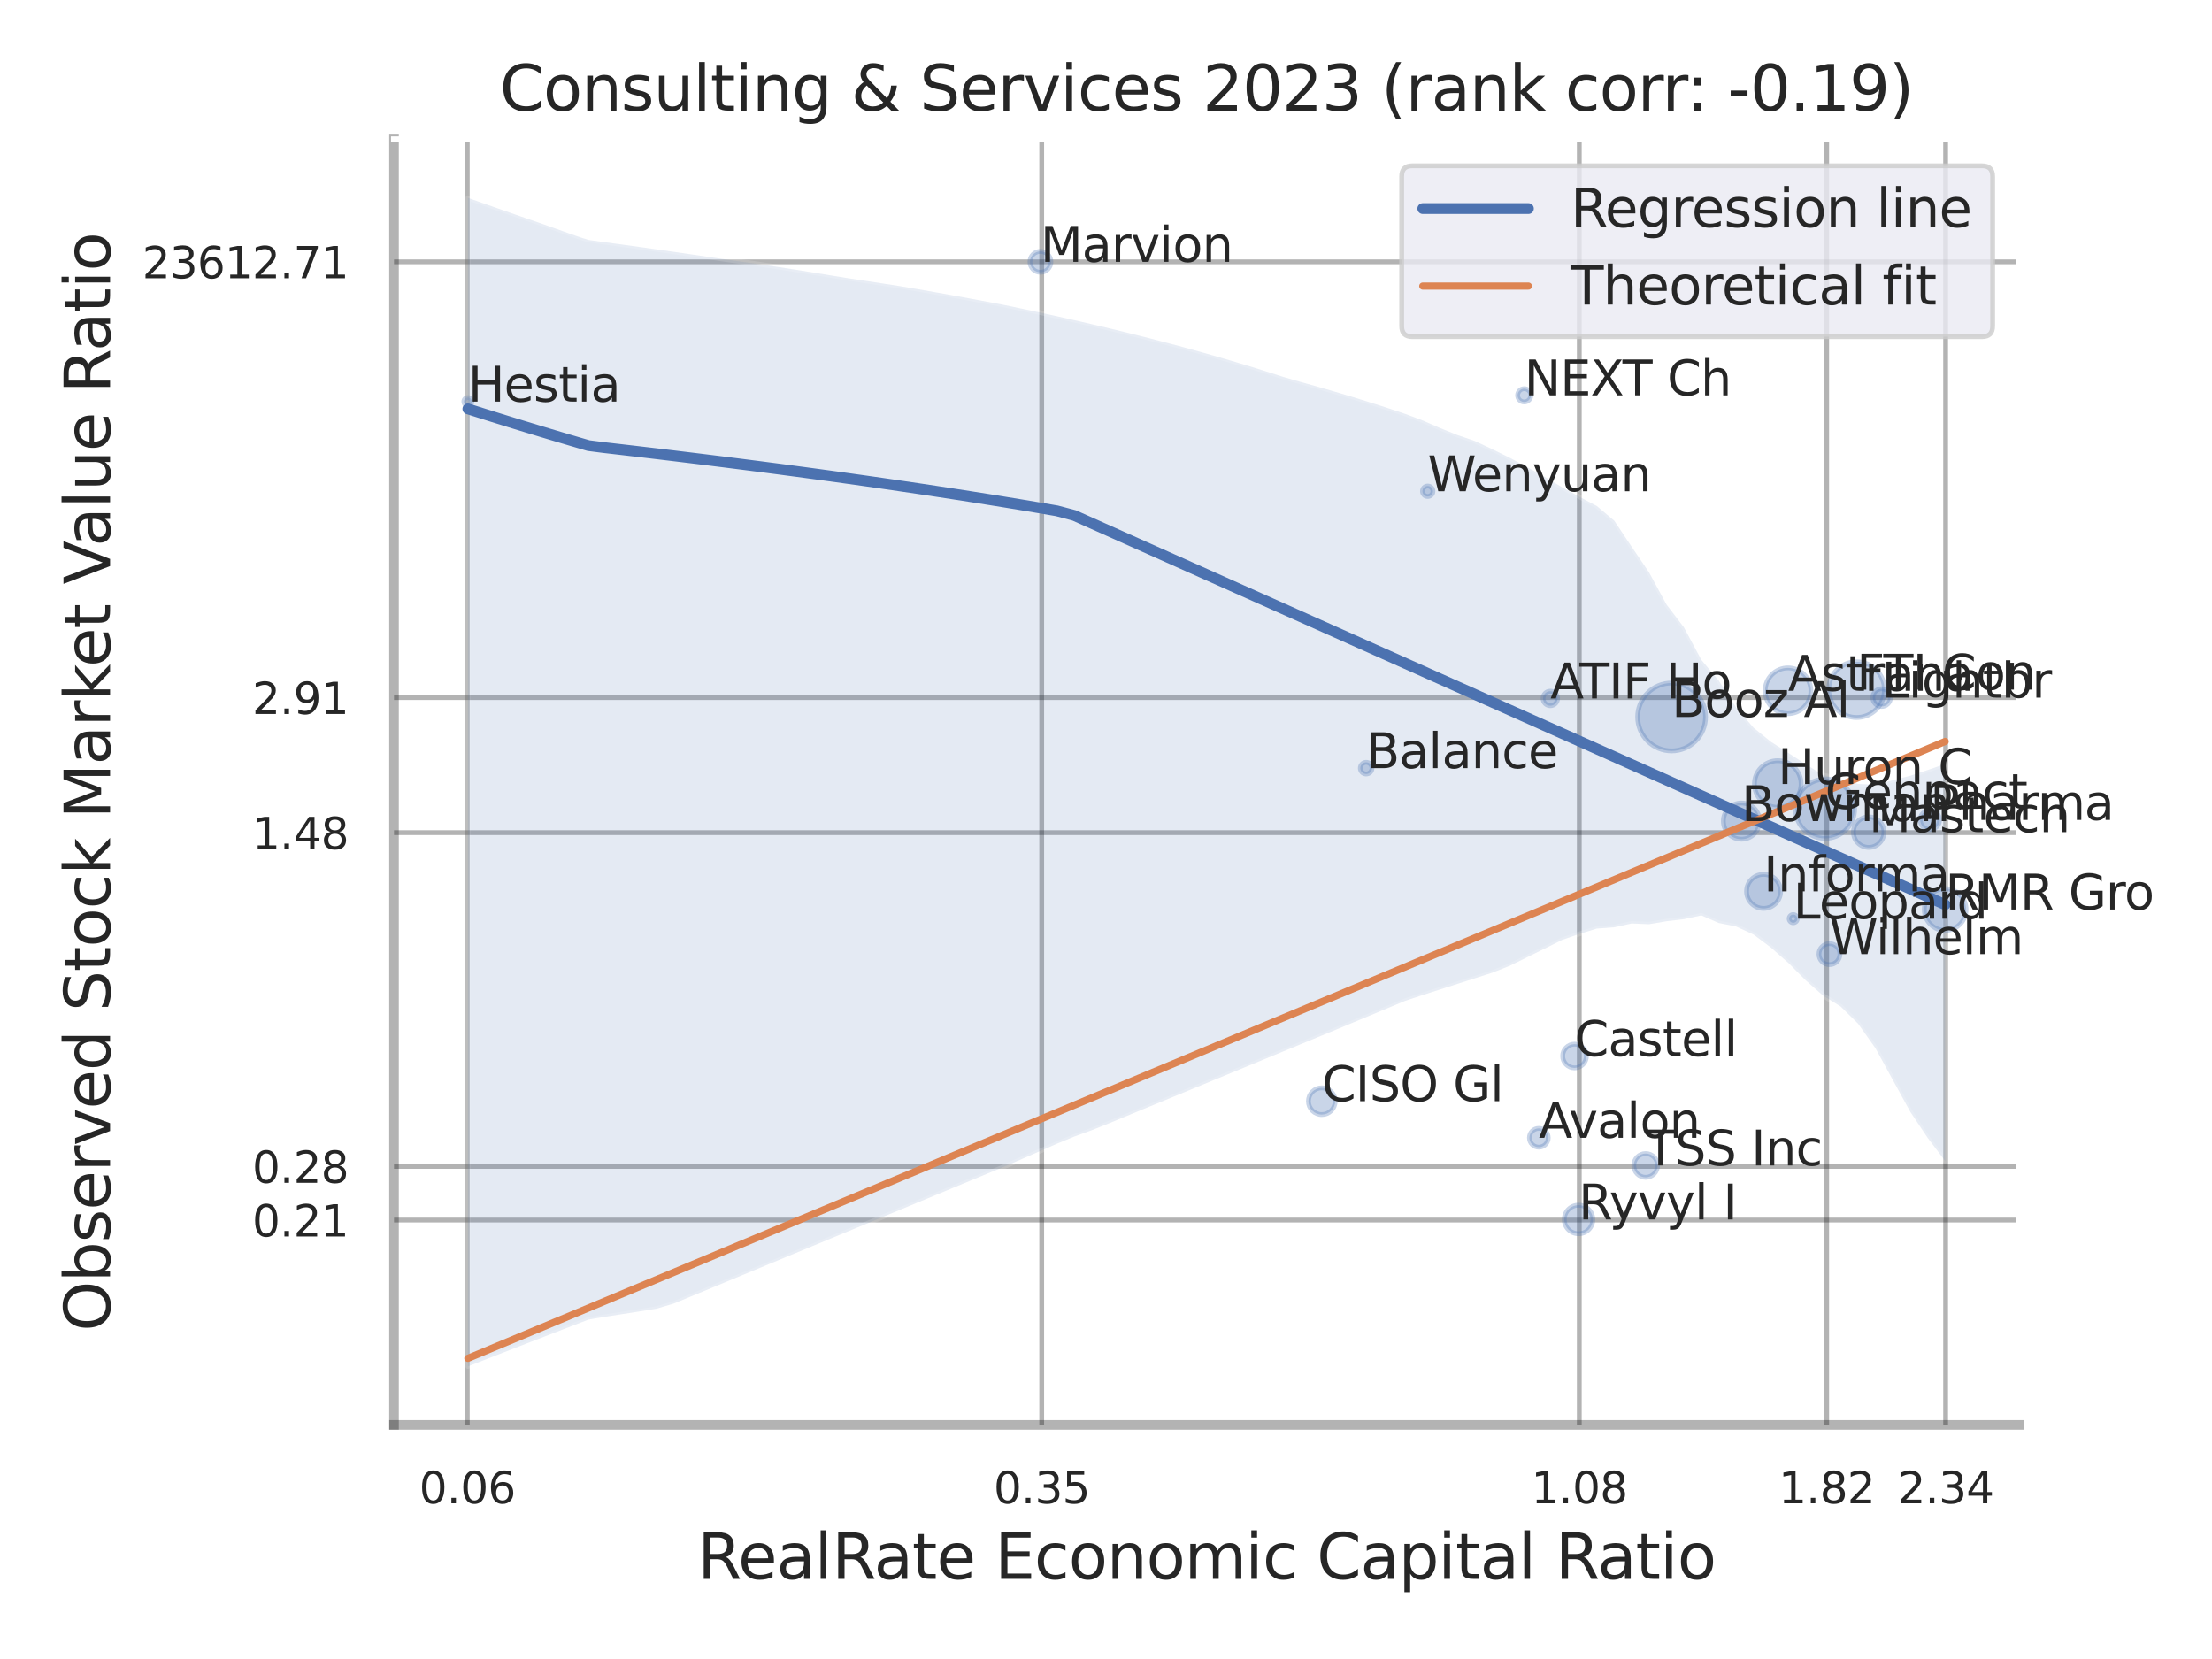 <?xml version="1.0" encoding="utf-8" standalone="no"?>
<!DOCTYPE svg PUBLIC "-//W3C//DTD SVG 1.1//EN"
  "http://www.w3.org/Graphics/SVG/1.1/DTD/svg11.dtd">
<svg xmlns:xlink="http://www.w3.org/1999/xlink" width="460.8pt" height="345.6pt" viewBox="0 0 460.8 345.6" xmlns="http://www.w3.org/2000/svg" version="1.1">
 <defs>
  <style type="text/css">*{stroke-linejoin: round; stroke-linecap: butt}</style>
 </defs>
 <g id="figure_1">
  <g id="patch_1">
   <path d="M 0 345.6 
L 460.8 345.6 
L 460.8 0 
L 0 0 
z
" style="fill: #ffffff"/>
  </g>
  <g id="axes_1">
   <g id="patch_2">
    <path d="M 82.08 296.82 
L 420.603 296.82 
L 420.603 29.04 
L 82.08 29.04 
z
" style="fill: #ffffff"/>
   </g>
   <g id="matplotlib.axis_1">
    <g id="xtick_1">
     <g id="line2d_1">
      <path d="M 97.341 296.82 
L 97.341 29.04 
" clip-path="url(#pbd45700899)" style="fill: none; stroke: #000000; stroke-opacity: 0.3; stroke-linecap: round"/>
     </g>
     <g id="text_1">
      <!-- 0.06 -->
      <g style="fill: #262626" transform="translate(87.322 313.159) scale(0.09 -0.09)">
       <defs>
        <path id="DejaVuSans-30" d="M 2034 4250 
Q 1547 4250 1301 3770 
Q 1056 3291 1056 2328 
Q 1056 1369 1301 889 
Q 1547 409 2034 409 
Q 2525 409 2770 889 
Q 3016 1369 3016 2328 
Q 3016 3291 2770 3770 
Q 2525 4250 2034 4250 
z
M 2034 4750 
Q 2819 4750 3233 4129 
Q 3647 3509 3647 2328 
Q 3647 1150 3233 529 
Q 2819 -91 2034 -91 
Q 1250 -91 836 529 
Q 422 1150 422 2328 
Q 422 3509 836 4129 
Q 1250 4750 2034 4750 
z
" transform="scale(0.016)"/>
        <path id="DejaVuSans-2e" d="M 684 794 
L 1344 794 
L 1344 0 
L 684 0 
L 684 794 
z
" transform="scale(0.016)"/>
        <path id="DejaVuSans-36" d="M 2113 2584 
Q 1688 2584 1439 2293 
Q 1191 2003 1191 1497 
Q 1191 994 1439 701 
Q 1688 409 2113 409 
Q 2538 409 2786 701 
Q 3034 994 3034 1497 
Q 3034 2003 2786 2293 
Q 2538 2584 2113 2584 
z
M 3366 4563 
L 3366 3988 
Q 3128 4100 2886 4159 
Q 2644 4219 2406 4219 
Q 1781 4219 1451 3797 
Q 1122 3375 1075 2522 
Q 1259 2794 1537 2939 
Q 1816 3084 2150 3084 
Q 2853 3084 3261 2657 
Q 3669 2231 3669 1497 
Q 3669 778 3244 343 
Q 2819 -91 2113 -91 
Q 1303 -91 875 529 
Q 447 1150 447 2328 
Q 447 3434 972 4092 
Q 1497 4750 2381 4750 
Q 2619 4750 2861 4703 
Q 3103 4656 3366 4563 
z
" transform="scale(0.016)"/>
       </defs>
       <use xlink:href="#DejaVuSans-30"/>
       <use xlink:href="#DejaVuSans-2e" x="63.623"/>
       <use xlink:href="#DejaVuSans-30" x="95.41"/>
       <use xlink:href="#DejaVuSans-36" x="159.033"/>
      </g>
     </g>
    </g>
    <g id="xtick_2">
     <g id="line2d_2">
      <path d="M 217.005 296.82 
L 217.005 29.04 
" clip-path="url(#pbd45700899)" style="fill: none; stroke: #000000; stroke-opacity: 0.3; stroke-linecap: round"/>
     </g>
     <g id="text_2">
      <!-- 0.35 -->
      <g style="fill: #262626" transform="translate(206.986 313.159) scale(0.09 -0.09)">
       <defs>
        <path id="DejaVuSans-33" d="M 2597 2516 
Q 3050 2419 3304 2112 
Q 3559 1806 3559 1356 
Q 3559 666 3084 287 
Q 2609 -91 1734 -91 
Q 1441 -91 1130 -33 
Q 819 25 488 141 
L 488 750 
Q 750 597 1062 519 
Q 1375 441 1716 441 
Q 2309 441 2620 675 
Q 2931 909 2931 1356 
Q 2931 1769 2642 2001 
Q 2353 2234 1838 2234 
L 1294 2234 
L 1294 2753 
L 1863 2753 
Q 2328 2753 2575 2939 
Q 2822 3125 2822 3475 
Q 2822 3834 2567 4026 
Q 2313 4219 1838 4219 
Q 1578 4219 1281 4162 
Q 984 4106 628 3988 
L 628 4550 
Q 988 4650 1302 4700 
Q 1616 4750 1894 4750 
Q 2613 4750 3031 4423 
Q 3450 4097 3450 3541 
Q 3450 3153 3228 2886 
Q 3006 2619 2597 2516 
z
" transform="scale(0.016)"/>
        <path id="DejaVuSans-35" d="M 691 4666 
L 3169 4666 
L 3169 4134 
L 1269 4134 
L 1269 2991 
Q 1406 3038 1543 3061 
Q 1681 3084 1819 3084 
Q 2600 3084 3056 2656 
Q 3513 2228 3513 1497 
Q 3513 744 3044 326 
Q 2575 -91 1722 -91 
Q 1428 -91 1123 -41 
Q 819 9 494 109 
L 494 744 
Q 775 591 1075 516 
Q 1375 441 1709 441 
Q 2250 441 2565 725 
Q 2881 1009 2881 1497 
Q 2881 1984 2565 2268 
Q 2250 2553 1709 2553 
Q 1456 2553 1204 2497 
Q 953 2441 691 2322 
L 691 4666 
z
" transform="scale(0.016)"/>
       </defs>
       <use xlink:href="#DejaVuSans-30"/>
       <use xlink:href="#DejaVuSans-2e" x="63.623"/>
       <use xlink:href="#DejaVuSans-33" x="95.41"/>
       <use xlink:href="#DejaVuSans-35" x="159.033"/>
      </g>
     </g>
    </g>
    <g id="xtick_3">
     <g id="line2d_3">
      <path d="M 328.995 296.82 
L 328.995 29.04 
" clip-path="url(#pbd45700899)" style="fill: none; stroke: #000000; stroke-opacity: 0.3; stroke-linecap: round"/>
     </g>
     <g id="text_3">
      <!-- 1.08 -->
      <g style="fill: #262626" transform="translate(318.976 313.159) scale(0.09 -0.09)">
       <defs>
        <path id="DejaVuSans-31" d="M 794 531 
L 1825 531 
L 1825 4091 
L 703 3866 
L 703 4441 
L 1819 4666 
L 2450 4666 
L 2450 531 
L 3481 531 
L 3481 0 
L 794 0 
L 794 531 
z
" transform="scale(0.016)"/>
        <path id="DejaVuSans-38" d="M 2034 2216 
Q 1584 2216 1326 1975 
Q 1069 1734 1069 1313 
Q 1069 891 1326 650 
Q 1584 409 2034 409 
Q 2484 409 2743 651 
Q 3003 894 3003 1313 
Q 3003 1734 2745 1975 
Q 2488 2216 2034 2216 
z
M 1403 2484 
Q 997 2584 770 2862 
Q 544 3141 544 3541 
Q 544 4100 942 4425 
Q 1341 4750 2034 4750 
Q 2731 4750 3128 4425 
Q 3525 4100 3525 3541 
Q 3525 3141 3298 2862 
Q 3072 2584 2669 2484 
Q 3125 2378 3379 2068 
Q 3634 1759 3634 1313 
Q 3634 634 3220 271 
Q 2806 -91 2034 -91 
Q 1263 -91 848 271 
Q 434 634 434 1313 
Q 434 1759 690 2068 
Q 947 2378 1403 2484 
z
M 1172 3481 
Q 1172 3119 1398 2916 
Q 1625 2713 2034 2713 
Q 2441 2713 2670 2916 
Q 2900 3119 2900 3481 
Q 2900 3844 2670 4047 
Q 2441 4250 2034 4250 
Q 1625 4250 1398 4047 
Q 1172 3844 1172 3481 
z
" transform="scale(0.016)"/>
       </defs>
       <use xlink:href="#DejaVuSans-31"/>
       <use xlink:href="#DejaVuSans-2e" x="63.623"/>
       <use xlink:href="#DejaVuSans-30" x="95.41"/>
       <use xlink:href="#DejaVuSans-38" x="159.033"/>
      </g>
     </g>
    </g>
    <g id="xtick_4">
     <g id="line2d_4">
      <path d="M 380.531 296.82 
L 380.531 29.04 
" clip-path="url(#pbd45700899)" style="fill: none; stroke: #000000; stroke-opacity: 0.3; stroke-linecap: round"/>
     </g>
     <g id="text_4">
      <!-- 1.82 -->
      <g style="fill: #262626" transform="translate(370.511 313.159) scale(0.09 -0.09)">
       <defs>
        <path id="DejaVuSans-32" d="M 1228 531 
L 3431 531 
L 3431 0 
L 469 0 
L 469 531 
Q 828 903 1448 1529 
Q 2069 2156 2228 2338 
Q 2531 2678 2651 2914 
Q 2772 3150 2772 3378 
Q 2772 3750 2511 3984 
Q 2250 4219 1831 4219 
Q 1534 4219 1204 4116 
Q 875 4013 500 3803 
L 500 4441 
Q 881 4594 1212 4672 
Q 1544 4750 1819 4750 
Q 2544 4750 2975 4387 
Q 3406 4025 3406 3419 
Q 3406 3131 3298 2873 
Q 3191 2616 2906 2266 
Q 2828 2175 2409 1742 
Q 1991 1309 1228 531 
z
" transform="scale(0.016)"/>
       </defs>
       <use xlink:href="#DejaVuSans-31"/>
       <use xlink:href="#DejaVuSans-2e" x="63.623"/>
       <use xlink:href="#DejaVuSans-38" x="95.41"/>
       <use xlink:href="#DejaVuSans-32" x="159.033"/>
      </g>
     </g>
    </g>
    <g id="xtick_5">
     <g id="line2d_5">
      <path d="M 405.308 296.82 
L 405.308 29.04 
" clip-path="url(#pbd45700899)" style="fill: none; stroke: #000000; stroke-opacity: 0.3; stroke-linecap: round"/>
     </g>
     <g id="text_5">
      <!-- 2.34 -->
      <g style="fill: #262626" transform="translate(395.288 313.159) scale(0.09 -0.09)">
       <defs>
        <path id="DejaVuSans-34" d="M 2419 4116 
L 825 1625 
L 2419 1625 
L 2419 4116 
z
M 2253 4666 
L 3047 4666 
L 3047 1625 
L 3713 1625 
L 3713 1100 
L 3047 1100 
L 3047 0 
L 2419 0 
L 2419 1100 
L 313 1100 
L 313 1709 
L 2253 4666 
z
" transform="scale(0.016)"/>
       </defs>
       <use xlink:href="#DejaVuSans-32"/>
       <use xlink:href="#DejaVuSans-2e" x="63.623"/>
       <use xlink:href="#DejaVuSans-33" x="95.41"/>
       <use xlink:href="#DejaVuSans-34" x="159.033"/>
      </g>
     </g>
    </g>
    <g id="xtick_6"/>
    <g id="xtick_7"/>
    <g id="text_6">
     <!-- RealRate Economic Capital Ratio -->
     <g style="fill: #262626" transform="translate(145.288 328.908) scale(0.13 -0.13)">
      <defs>
       <path id="DejaVuSans-52" d="M 2841 2188 
Q 3044 2119 3236 1894 
Q 3428 1669 3622 1275 
L 4263 0 
L 3584 0 
L 2988 1197 
Q 2756 1666 2539 1819 
Q 2322 1972 1947 1972 
L 1259 1972 
L 1259 0 
L 628 0 
L 628 4666 
L 2053 4666 
Q 2853 4666 3247 4331 
Q 3641 3997 3641 3322 
Q 3641 2881 3436 2590 
Q 3231 2300 2841 2188 
z
M 1259 4147 
L 1259 2491 
L 2053 2491 
Q 2509 2491 2742 2702 
Q 2975 2913 2975 3322 
Q 2975 3731 2742 3939 
Q 2509 4147 2053 4147 
L 1259 4147 
z
" transform="scale(0.016)"/>
       <path id="DejaVuSans-65" d="M 3597 1894 
L 3597 1613 
L 953 1613 
Q 991 1019 1311 708 
Q 1631 397 2203 397 
Q 2534 397 2845 478 
Q 3156 559 3463 722 
L 3463 178 
Q 3153 47 2828 -22 
Q 2503 -91 2169 -91 
Q 1331 -91 842 396 
Q 353 884 353 1716 
Q 353 2575 817 3079 
Q 1281 3584 2069 3584 
Q 2775 3584 3186 3129 
Q 3597 2675 3597 1894 
z
M 3022 2063 
Q 3016 2534 2758 2815 
Q 2500 3097 2075 3097 
Q 1594 3097 1305 2825 
Q 1016 2553 972 2059 
L 3022 2063 
z
" transform="scale(0.016)"/>
       <path id="DejaVuSans-61" d="M 2194 1759 
Q 1497 1759 1228 1600 
Q 959 1441 959 1056 
Q 959 750 1161 570 
Q 1363 391 1709 391 
Q 2188 391 2477 730 
Q 2766 1069 2766 1631 
L 2766 1759 
L 2194 1759 
z
M 3341 1997 
L 3341 0 
L 2766 0 
L 2766 531 
Q 2569 213 2275 61 
Q 1981 -91 1556 -91 
Q 1019 -91 701 211 
Q 384 513 384 1019 
Q 384 1609 779 1909 
Q 1175 2209 1959 2209 
L 2766 2209 
L 2766 2266 
Q 2766 2663 2505 2880 
Q 2244 3097 1772 3097 
Q 1472 3097 1187 3025 
Q 903 2953 641 2809 
L 641 3341 
Q 956 3463 1253 3523 
Q 1550 3584 1831 3584 
Q 2591 3584 2966 3190 
Q 3341 2797 3341 1997 
z
" transform="scale(0.016)"/>
       <path id="DejaVuSans-6c" d="M 603 4863 
L 1178 4863 
L 1178 0 
L 603 0 
L 603 4863 
z
" transform="scale(0.016)"/>
       <path id="DejaVuSans-74" d="M 1172 4494 
L 1172 3500 
L 2356 3500 
L 2356 3053 
L 1172 3053 
L 1172 1153 
Q 1172 725 1289 603 
Q 1406 481 1766 481 
L 2356 481 
L 2356 0 
L 1766 0 
Q 1100 0 847 248 
Q 594 497 594 1153 
L 594 3053 
L 172 3053 
L 172 3500 
L 594 3500 
L 594 4494 
L 1172 4494 
z
" transform="scale(0.016)"/>
       <path id="DejaVuSans-20" transform="scale(0.016)"/>
       <path id="DejaVuSans-45" d="M 628 4666 
L 3578 4666 
L 3578 4134 
L 1259 4134 
L 1259 2753 
L 3481 2753 
L 3481 2222 
L 1259 2222 
L 1259 531 
L 3634 531 
L 3634 0 
L 628 0 
L 628 4666 
z
" transform="scale(0.016)"/>
       <path id="DejaVuSans-63" d="M 3122 3366 
L 3122 2828 
Q 2878 2963 2633 3030 
Q 2388 3097 2138 3097 
Q 1578 3097 1268 2742 
Q 959 2388 959 1747 
Q 959 1106 1268 751 
Q 1578 397 2138 397 
Q 2388 397 2633 464 
Q 2878 531 3122 666 
L 3122 134 
Q 2881 22 2623 -34 
Q 2366 -91 2075 -91 
Q 1284 -91 818 406 
Q 353 903 353 1747 
Q 353 2603 823 3093 
Q 1294 3584 2113 3584 
Q 2378 3584 2631 3529 
Q 2884 3475 3122 3366 
z
" transform="scale(0.016)"/>
       <path id="DejaVuSans-6f" d="M 1959 3097 
Q 1497 3097 1228 2736 
Q 959 2375 959 1747 
Q 959 1119 1226 758 
Q 1494 397 1959 397 
Q 2419 397 2687 759 
Q 2956 1122 2956 1747 
Q 2956 2369 2687 2733 
Q 2419 3097 1959 3097 
z
M 1959 3584 
Q 2709 3584 3137 3096 
Q 3566 2609 3566 1747 
Q 3566 888 3137 398 
Q 2709 -91 1959 -91 
Q 1206 -91 779 398 
Q 353 888 353 1747 
Q 353 2609 779 3096 
Q 1206 3584 1959 3584 
z
" transform="scale(0.016)"/>
       <path id="DejaVuSans-6e" d="M 3513 2113 
L 3513 0 
L 2938 0 
L 2938 2094 
Q 2938 2591 2744 2837 
Q 2550 3084 2163 3084 
Q 1697 3084 1428 2787 
Q 1159 2491 1159 1978 
L 1159 0 
L 581 0 
L 581 3500 
L 1159 3500 
L 1159 2956 
Q 1366 3272 1645 3428 
Q 1925 3584 2291 3584 
Q 2894 3584 3203 3211 
Q 3513 2838 3513 2113 
z
" transform="scale(0.016)"/>
       <path id="DejaVuSans-6d" d="M 3328 2828 
Q 3544 3216 3844 3400 
Q 4144 3584 4550 3584 
Q 5097 3584 5394 3201 
Q 5691 2819 5691 2113 
L 5691 0 
L 5113 0 
L 5113 2094 
Q 5113 2597 4934 2840 
Q 4756 3084 4391 3084 
Q 3944 3084 3684 2787 
Q 3425 2491 3425 1978 
L 3425 0 
L 2847 0 
L 2847 2094 
Q 2847 2600 2669 2842 
Q 2491 3084 2119 3084 
Q 1678 3084 1418 2786 
Q 1159 2488 1159 1978 
L 1159 0 
L 581 0 
L 581 3500 
L 1159 3500 
L 1159 2956 
Q 1356 3278 1631 3431 
Q 1906 3584 2284 3584 
Q 2666 3584 2933 3390 
Q 3200 3197 3328 2828 
z
" transform="scale(0.016)"/>
       <path id="DejaVuSans-69" d="M 603 3500 
L 1178 3500 
L 1178 0 
L 603 0 
L 603 3500 
z
M 603 4863 
L 1178 4863 
L 1178 4134 
L 603 4134 
L 603 4863 
z
" transform="scale(0.016)"/>
       <path id="DejaVuSans-43" d="M 4122 4306 
L 4122 3641 
Q 3803 3938 3442 4084 
Q 3081 4231 2675 4231 
Q 1875 4231 1450 3742 
Q 1025 3253 1025 2328 
Q 1025 1406 1450 917 
Q 1875 428 2675 428 
Q 3081 428 3442 575 
Q 3803 722 4122 1019 
L 4122 359 
Q 3791 134 3420 21 
Q 3050 -91 2638 -91 
Q 1578 -91 968 557 
Q 359 1206 359 2328 
Q 359 3453 968 4101 
Q 1578 4750 2638 4750 
Q 3056 4750 3426 4639 
Q 3797 4528 4122 4306 
z
" transform="scale(0.016)"/>
       <path id="DejaVuSans-70" d="M 1159 525 
L 1159 -1331 
L 581 -1331 
L 581 3500 
L 1159 3500 
L 1159 2969 
Q 1341 3281 1617 3432 
Q 1894 3584 2278 3584 
Q 2916 3584 3314 3078 
Q 3713 2572 3713 1747 
Q 3713 922 3314 415 
Q 2916 -91 2278 -91 
Q 1894 -91 1617 61 
Q 1341 213 1159 525 
z
M 3116 1747 
Q 3116 2381 2855 2742 
Q 2594 3103 2138 3103 
Q 1681 3103 1420 2742 
Q 1159 2381 1159 1747 
Q 1159 1113 1420 752 
Q 1681 391 2138 391 
Q 2594 391 2855 752 
Q 3116 1113 3116 1747 
z
" transform="scale(0.016)"/>
      </defs>
      <use xlink:href="#DejaVuSans-52"/>
      <use xlink:href="#DejaVuSans-65" x="64.982"/>
      <use xlink:href="#DejaVuSans-61" x="126.506"/>
      <use xlink:href="#DejaVuSans-6c" x="187.785"/>
      <use xlink:href="#DejaVuSans-52" x="215.568"/>
      <use xlink:href="#DejaVuSans-61" x="282.801"/>
      <use xlink:href="#DejaVuSans-74" x="344.08"/>
      <use xlink:href="#DejaVuSans-65" x="383.289"/>
      <use xlink:href="#DejaVuSans-20" x="444.812"/>
      <use xlink:href="#DejaVuSans-45" x="476.6"/>
      <use xlink:href="#DejaVuSans-63" x="539.783"/>
      <use xlink:href="#DejaVuSans-6f" x="594.764"/>
      <use xlink:href="#DejaVuSans-6e" x="655.945"/>
      <use xlink:href="#DejaVuSans-6f" x="719.324"/>
      <use xlink:href="#DejaVuSans-6d" x="780.506"/>
      <use xlink:href="#DejaVuSans-69" x="877.918"/>
      <use xlink:href="#DejaVuSans-63" x="905.701"/>
      <use xlink:href="#DejaVuSans-20" x="960.682"/>
      <use xlink:href="#DejaVuSans-43" x="992.469"/>
      <use xlink:href="#DejaVuSans-61" x="1062.293"/>
      <use xlink:href="#DejaVuSans-70" x="1123.572"/>
      <use xlink:href="#DejaVuSans-69" x="1187.049"/>
      <use xlink:href="#DejaVuSans-74" x="1214.832"/>
      <use xlink:href="#DejaVuSans-61" x="1254.041"/>
      <use xlink:href="#DejaVuSans-6c" x="1315.32"/>
      <use xlink:href="#DejaVuSans-20" x="1343.104"/>
      <use xlink:href="#DejaVuSans-52" x="1374.891"/>
      <use xlink:href="#DejaVuSans-61" x="1442.123"/>
      <use xlink:href="#DejaVuSans-74" x="1503.402"/>
      <use xlink:href="#DejaVuSans-69" x="1542.611"/>
      <use xlink:href="#DejaVuSans-6f" x="1570.395"/>
     </g>
    </g>
   </g>
   <g id="matplotlib.axis_2">
    <g id="ytick_1">
     <g id="line2d_6">
      <path d="M 82.08 254.155 
L 420.603 254.155 
" clip-path="url(#pbd45700899)" style="fill: none; stroke: #000000; stroke-opacity: 0.3; stroke-linecap: round"/>
     </g>
     <g id="text_7">
      <!-- 0.21 -->
      <g style="fill: #262626" transform="translate(52.541 257.575) scale(0.09 -0.09)">
       <use xlink:href="#DejaVuSans-30"/>
       <use xlink:href="#DejaVuSans-2e" x="63.623"/>
       <use xlink:href="#DejaVuSans-32" x="95.41"/>
       <use xlink:href="#DejaVuSans-31" x="159.033"/>
      </g>
     </g>
    </g>
    <g id="ytick_2">
     <g id="line2d_7">
      <path d="M 82.08 242.982 
L 420.603 242.982 
" clip-path="url(#pbd45700899)" style="fill: none; stroke: #000000; stroke-opacity: 0.3; stroke-linecap: round"/>
     </g>
     <g id="text_8">
      <!-- 0.28 -->
      <g style="fill: #262626" transform="translate(52.541 246.401) scale(0.09 -0.09)">
       <use xlink:href="#DejaVuSans-30"/>
       <use xlink:href="#DejaVuSans-2e" x="63.623"/>
       <use xlink:href="#DejaVuSans-32" x="95.41"/>
       <use xlink:href="#DejaVuSans-38" x="159.033"/>
      </g>
     </g>
    </g>
    <g id="ytick_3">
     <g id="line2d_8">
      <path d="M 82.08 173.459 
L 420.603 173.459 
" clip-path="url(#pbd45700899)" style="fill: none; stroke: #000000; stroke-opacity: 0.3; stroke-linecap: round"/>
     </g>
     <g id="text_9">
      <!-- 1.48 -->
      <g style="fill: #262626" transform="translate(52.541 176.878) scale(0.09 -0.09)">
       <use xlink:href="#DejaVuSans-31"/>
       <use xlink:href="#DejaVuSans-2e" x="63.623"/>
       <use xlink:href="#DejaVuSans-34" x="95.41"/>
       <use xlink:href="#DejaVuSans-38" x="159.033"/>
      </g>
     </g>
    </g>
    <g id="ytick_4">
     <g id="line2d_9">
      <path d="M 82.08 145.319 
L 420.603 145.319 
" clip-path="url(#pbd45700899)" style="fill: none; stroke: #000000; stroke-opacity: 0.3; stroke-linecap: round"/>
     </g>
     <g id="text_10">
      <!-- 2.91 -->
      <g style="fill: #262626" transform="translate(52.541 148.738) scale(0.09 -0.09)">
       <defs>
        <path id="DejaVuSans-39" d="M 703 97 
L 703 672 
Q 941 559 1184 500 
Q 1428 441 1663 441 
Q 2288 441 2617 861 
Q 2947 1281 2994 2138 
Q 2813 1869 2534 1725 
Q 2256 1581 1919 1581 
Q 1219 1581 811 2004 
Q 403 2428 403 3163 
Q 403 3881 828 4315 
Q 1253 4750 1959 4750 
Q 2769 4750 3195 4129 
Q 3622 3509 3622 2328 
Q 3622 1225 3098 567 
Q 2575 -91 1691 -91 
Q 1453 -91 1209 -44 
Q 966 3 703 97 
z
M 1959 2075 
Q 2384 2075 2632 2365 
Q 2881 2656 2881 3163 
Q 2881 3666 2632 3958 
Q 2384 4250 1959 4250 
Q 1534 4250 1286 3958 
Q 1038 3666 1038 3163 
Q 1038 2656 1286 2365 
Q 1534 2075 1959 2075 
z
" transform="scale(0.016)"/>
       </defs>
       <use xlink:href="#DejaVuSans-32"/>
       <use xlink:href="#DejaVuSans-2e" x="63.623"/>
       <use xlink:href="#DejaVuSans-39" x="95.41"/>
       <use xlink:href="#DejaVuSans-31" x="159.033"/>
      </g>
     </g>
    </g>
    <g id="ytick_5">
     <g id="line2d_10">
      <path d="M 82.08 54.541 
L 420.603 54.541 
" clip-path="url(#pbd45700899)" style="fill: none; stroke: #000000; stroke-opacity: 0.3; stroke-linecap: round"/>
     </g>
     <g id="text_11">
      <!-- 23612.71 -->
      <g style="fill: #262626" transform="translate(29.636 57.961) scale(0.09 -0.09)">
       <defs>
        <path id="DejaVuSans-37" d="M 525 4666 
L 3525 4666 
L 3525 4397 
L 1831 0 
L 1172 0 
L 2766 4134 
L 525 4134 
L 525 4666 
z
" transform="scale(0.016)"/>
       </defs>
       <use xlink:href="#DejaVuSans-32"/>
       <use xlink:href="#DejaVuSans-33" x="63.623"/>
       <use xlink:href="#DejaVuSans-36" x="127.246"/>
       <use xlink:href="#DejaVuSans-31" x="190.869"/>
       <use xlink:href="#DejaVuSans-32" x="254.492"/>
       <use xlink:href="#DejaVuSans-2e" x="318.115"/>
       <use xlink:href="#DejaVuSans-37" x="349.902"/>
       <use xlink:href="#DejaVuSans-31" x="413.525"/>
      </g>
     </g>
    </g>
    <g id="ytick_6"/>
    <g id="ytick_7"/>
    <g id="ytick_8"/>
    <g id="ytick_9"/>
    <g id="text_12">
     <!-- Observed Stock Market Value Ratio -->
     <g style="fill: #262626" transform="translate(22.932 277.332) rotate(-90) scale(0.13 -0.13)">
      <defs>
       <path id="DejaVuSans-4f" d="M 2522 4238 
Q 1834 4238 1429 3725 
Q 1025 3213 1025 2328 
Q 1025 1447 1429 934 
Q 1834 422 2522 422 
Q 3209 422 3611 934 
Q 4013 1447 4013 2328 
Q 4013 3213 3611 3725 
Q 3209 4238 2522 4238 
z
M 2522 4750 
Q 3503 4750 4090 4092 
Q 4678 3434 4678 2328 
Q 4678 1225 4090 567 
Q 3503 -91 2522 -91 
Q 1538 -91 948 565 
Q 359 1222 359 2328 
Q 359 3434 948 4092 
Q 1538 4750 2522 4750 
z
" transform="scale(0.016)"/>
       <path id="DejaVuSans-62" d="M 3116 1747 
Q 3116 2381 2855 2742 
Q 2594 3103 2138 3103 
Q 1681 3103 1420 2742 
Q 1159 2381 1159 1747 
Q 1159 1113 1420 752 
Q 1681 391 2138 391 
Q 2594 391 2855 752 
Q 3116 1113 3116 1747 
z
M 1159 2969 
Q 1341 3281 1617 3432 
Q 1894 3584 2278 3584 
Q 2916 3584 3314 3078 
Q 3713 2572 3713 1747 
Q 3713 922 3314 415 
Q 2916 -91 2278 -91 
Q 1894 -91 1617 61 
Q 1341 213 1159 525 
L 1159 0 
L 581 0 
L 581 4863 
L 1159 4863 
L 1159 2969 
z
" transform="scale(0.016)"/>
       <path id="DejaVuSans-73" d="M 2834 3397 
L 2834 2853 
Q 2591 2978 2328 3040 
Q 2066 3103 1784 3103 
Q 1356 3103 1142 2972 
Q 928 2841 928 2578 
Q 928 2378 1081 2264 
Q 1234 2150 1697 2047 
L 1894 2003 
Q 2506 1872 2764 1633 
Q 3022 1394 3022 966 
Q 3022 478 2636 193 
Q 2250 -91 1575 -91 
Q 1294 -91 989 -36 
Q 684 19 347 128 
L 347 722 
Q 666 556 975 473 
Q 1284 391 1588 391 
Q 1994 391 2212 530 
Q 2431 669 2431 922 
Q 2431 1156 2273 1281 
Q 2116 1406 1581 1522 
L 1381 1569 
Q 847 1681 609 1914 
Q 372 2147 372 2553 
Q 372 3047 722 3315 
Q 1072 3584 1716 3584 
Q 2034 3584 2315 3537 
Q 2597 3491 2834 3397 
z
" transform="scale(0.016)"/>
       <path id="DejaVuSans-72" d="M 2631 2963 
Q 2534 3019 2420 3045 
Q 2306 3072 2169 3072 
Q 1681 3072 1420 2755 
Q 1159 2438 1159 1844 
L 1159 0 
L 581 0 
L 581 3500 
L 1159 3500 
L 1159 2956 
Q 1341 3275 1631 3429 
Q 1922 3584 2338 3584 
Q 2397 3584 2469 3576 
Q 2541 3569 2628 3553 
L 2631 2963 
z
" transform="scale(0.016)"/>
       <path id="DejaVuSans-76" d="M 191 3500 
L 800 3500 
L 1894 563 
L 2988 3500 
L 3597 3500 
L 2284 0 
L 1503 0 
L 191 3500 
z
" transform="scale(0.016)"/>
       <path id="DejaVuSans-64" d="M 2906 2969 
L 2906 4863 
L 3481 4863 
L 3481 0 
L 2906 0 
L 2906 525 
Q 2725 213 2448 61 
Q 2172 -91 1784 -91 
Q 1150 -91 751 415 
Q 353 922 353 1747 
Q 353 2572 751 3078 
Q 1150 3584 1784 3584 
Q 2172 3584 2448 3432 
Q 2725 3281 2906 2969 
z
M 947 1747 
Q 947 1113 1208 752 
Q 1469 391 1925 391 
Q 2381 391 2643 752 
Q 2906 1113 2906 1747 
Q 2906 2381 2643 2742 
Q 2381 3103 1925 3103 
Q 1469 3103 1208 2742 
Q 947 2381 947 1747 
z
" transform="scale(0.016)"/>
       <path id="DejaVuSans-53" d="M 3425 4513 
L 3425 3897 
Q 3066 4069 2747 4153 
Q 2428 4238 2131 4238 
Q 1616 4238 1336 4038 
Q 1056 3838 1056 3469 
Q 1056 3159 1242 3001 
Q 1428 2844 1947 2747 
L 2328 2669 
Q 3034 2534 3370 2195 
Q 3706 1856 3706 1288 
Q 3706 609 3251 259 
Q 2797 -91 1919 -91 
Q 1588 -91 1214 -16 
Q 841 59 441 206 
L 441 856 
Q 825 641 1194 531 
Q 1563 422 1919 422 
Q 2459 422 2753 634 
Q 3047 847 3047 1241 
Q 3047 1584 2836 1778 
Q 2625 1972 2144 2069 
L 1759 2144 
Q 1053 2284 737 2584 
Q 422 2884 422 3419 
Q 422 4038 858 4394 
Q 1294 4750 2059 4750 
Q 2388 4750 2728 4690 
Q 3069 4631 3425 4513 
z
" transform="scale(0.016)"/>
       <path id="DejaVuSans-6b" d="M 581 4863 
L 1159 4863 
L 1159 1991 
L 2875 3500 
L 3609 3500 
L 1753 1863 
L 3688 0 
L 2938 0 
L 1159 1709 
L 1159 0 
L 581 0 
L 581 4863 
z
" transform="scale(0.016)"/>
       <path id="DejaVuSans-4d" d="M 628 4666 
L 1569 4666 
L 2759 1491 
L 3956 4666 
L 4897 4666 
L 4897 0 
L 4281 0 
L 4281 4097 
L 3078 897 
L 2444 897 
L 1241 4097 
L 1241 0 
L 628 0 
L 628 4666 
z
" transform="scale(0.016)"/>
       <path id="DejaVuSans-56" d="M 1831 0 
L 50 4666 
L 709 4666 
L 2188 738 
L 3669 4666 
L 4325 4666 
L 2547 0 
L 1831 0 
z
" transform="scale(0.016)"/>
       <path id="DejaVuSans-75" d="M 544 1381 
L 544 3500 
L 1119 3500 
L 1119 1403 
Q 1119 906 1312 657 
Q 1506 409 1894 409 
Q 2359 409 2629 706 
Q 2900 1003 2900 1516 
L 2900 3500 
L 3475 3500 
L 3475 0 
L 2900 0 
L 2900 538 
Q 2691 219 2414 64 
Q 2138 -91 1772 -91 
Q 1169 -91 856 284 
Q 544 659 544 1381 
z
M 1991 3584 
L 1991 3584 
z
" transform="scale(0.016)"/>
      </defs>
      <use xlink:href="#DejaVuSans-4f"/>
      <use xlink:href="#DejaVuSans-62" x="78.711"/>
      <use xlink:href="#DejaVuSans-73" x="142.188"/>
      <use xlink:href="#DejaVuSans-65" x="194.287"/>
      <use xlink:href="#DejaVuSans-72" x="255.811"/>
      <use xlink:href="#DejaVuSans-76" x="296.924"/>
      <use xlink:href="#DejaVuSans-65" x="356.104"/>
      <use xlink:href="#DejaVuSans-64" x="417.627"/>
      <use xlink:href="#DejaVuSans-20" x="481.104"/>
      <use xlink:href="#DejaVuSans-53" x="512.891"/>
      <use xlink:href="#DejaVuSans-74" x="576.367"/>
      <use xlink:href="#DejaVuSans-6f" x="615.576"/>
      <use xlink:href="#DejaVuSans-63" x="676.758"/>
      <use xlink:href="#DejaVuSans-6b" x="731.738"/>
      <use xlink:href="#DejaVuSans-20" x="789.648"/>
      <use xlink:href="#DejaVuSans-4d" x="821.436"/>
      <use xlink:href="#DejaVuSans-61" x="907.715"/>
      <use xlink:href="#DejaVuSans-72" x="968.994"/>
      <use xlink:href="#DejaVuSans-6b" x="1010.107"/>
      <use xlink:href="#DejaVuSans-65" x="1064.393"/>
      <use xlink:href="#DejaVuSans-74" x="1125.916"/>
      <use xlink:href="#DejaVuSans-20" x="1165.125"/>
      <use xlink:href="#DejaVuSans-56" x="1196.912"/>
      <use xlink:href="#DejaVuSans-61" x="1257.57"/>
      <use xlink:href="#DejaVuSans-6c" x="1318.85"/>
      <use xlink:href="#DejaVuSans-75" x="1346.633"/>
      <use xlink:href="#DejaVuSans-65" x="1410.012"/>
      <use xlink:href="#DejaVuSans-20" x="1471.535"/>
      <use xlink:href="#DejaVuSans-52" x="1503.322"/>
      <use xlink:href="#DejaVuSans-61" x="1570.555"/>
      <use xlink:href="#DejaVuSans-74" x="1631.834"/>
      <use xlink:href="#DejaVuSans-69" x="1671.043"/>
      <use xlink:href="#DejaVuSans-6f" x="1698.826"/>
     </g>
    </g>
   </g>
   <g id="PathCollection_1">
    <path d="M 297.415 103.427 
C 297.704 103.427 297.982 103.312 298.186 103.108 
C 298.391 102.903 298.506 102.626 298.506 102.337 
C 298.506 102.047 298.391 101.77 298.186 101.565 
C 297.982 101.361 297.704 101.246 297.415 101.246 
C 297.126 101.246 296.849 101.361 296.644 101.565 
C 296.439 101.77 296.325 102.047 296.325 102.337 
C 296.325 102.626 296.439 102.903 296.644 103.108 
C 296.849 103.312 297.126 103.427 297.415 103.427 
z
" clip-path="url(#pbd45700899)" style="fill: #4c72b0; fill-opacity: 0.3; stroke: #4c72b0; stroke-opacity: 0.3"/>
    <path d="M 386.761 149.47 
C 388.3 149.47 389.777 148.858 390.866 147.769 
C 391.955 146.68 392.566 145.204 392.566 143.664 
C 392.566 142.124 391.955 140.648 390.866 139.559 
C 389.777 138.47 388.3 137.859 386.761 137.859 
C 385.221 137.859 383.744 138.47 382.656 139.559 
C 381.567 140.648 380.955 142.124 380.955 143.664 
C 380.955 145.204 381.567 146.68 382.656 147.769 
C 383.744 148.858 385.221 149.47 386.761 149.47 
z
" clip-path="url(#pbd45700899)" style="fill: #4c72b0; fill-opacity: 0.3; stroke: #4c72b0; stroke-opacity: 0.3"/>
    <path d="M 381.113 200.95 
C 381.693 200.95 382.25 200.719 382.661 200.309 
C 383.072 199.898 383.303 199.341 383.303 198.76 
C 383.303 198.179 383.072 197.622 382.661 197.212 
C 382.25 196.801 381.693 196.57 381.113 196.57 
C 380.532 196.57 379.975 196.801 379.564 197.212 
C 379.153 197.622 378.923 198.179 378.923 198.76 
C 378.923 199.341 379.153 199.898 379.564 200.309 
C 379.975 200.719 380.532 200.95 381.113 200.95 
z
" clip-path="url(#pbd45700899)" style="fill: #4c72b0; fill-opacity: 0.3; stroke: #4c72b0; stroke-opacity: 0.3"/>
    <path d="M 372.475 148.67 
C 373.738 148.67 374.951 148.168 375.845 147.274 
C 376.738 146.38 377.241 145.168 377.241 143.904 
C 377.241 142.64 376.738 141.428 375.845 140.534 
C 374.951 139.64 373.738 139.138 372.475 139.138 
C 371.211 139.138 369.998 139.64 369.104 140.534 
C 368.211 141.428 367.708 142.64 367.708 143.904 
C 367.708 145.168 368.211 146.38 369.104 147.274 
C 369.998 148.168 371.211 148.67 372.475 148.67 
z
" clip-path="url(#pbd45700899)" style="fill: #4c72b0; fill-opacity: 0.3; stroke: #4c72b0; stroke-opacity: 0.3"/>
    <path d="M 391.98 147.165 
C 392.468 147.165 392.936 146.971 393.281 146.626 
C 393.626 146.281 393.82 145.812 393.82 145.324 
C 393.82 144.836 393.626 144.368 393.281 144.023 
C 392.936 143.678 392.468 143.484 391.98 143.484 
C 391.492 143.484 391.023 143.678 390.678 144.023 
C 390.333 144.368 390.139 144.836 390.139 145.324 
C 390.139 145.812 390.333 146.281 390.678 146.626 
C 391.023 146.971 391.492 147.165 391.98 147.165 
z
" clip-path="url(#pbd45700899)" style="fill: #4c72b0; fill-opacity: 0.3; stroke: #4c72b0; stroke-opacity: 0.3"/>
    <path d="M 373.562 192.222 
C 373.788 192.222 374.005 192.132 374.165 191.973 
C 374.324 191.813 374.414 191.596 374.414 191.37 
C 374.414 191.144 374.324 190.927 374.165 190.767 
C 374.005 190.607 373.788 190.517 373.562 190.517 
C 373.336 190.517 373.119 190.607 372.959 190.767 
C 372.799 190.927 372.709 191.144 372.709 191.37 
C 372.709 191.596 372.799 191.813 372.959 191.973 
C 373.119 192.132 373.336 192.222 373.562 192.222 
z
" clip-path="url(#pbd45700899)" style="fill: #4c72b0; fill-opacity: 0.3; stroke: #4c72b0; stroke-opacity: 0.3"/>
    <path d="M 370.345 168.188 
C 371.635 168.188 372.873 167.675 373.786 166.763 
C 374.698 165.85 375.211 164.612 375.211 163.322 
C 375.211 162.031 374.698 160.793 373.786 159.881 
C 372.873 158.968 371.635 158.456 370.345 158.456 
C 369.054 158.456 367.816 158.968 366.904 159.881 
C 365.991 160.793 365.479 162.031 365.479 163.322 
C 365.479 164.612 365.991 165.85 366.904 166.763 
C 367.816 167.675 369.054 168.188 370.345 168.188 
z
" clip-path="url(#pbd45700899)" style="fill: #4c72b0; fill-opacity: 0.3; stroke: #4c72b0; stroke-opacity: 0.3"/>
    <path d="M 402.032 172.819 
C 402.566 172.819 403.079 172.607 403.457 172.229 
C 403.835 171.851 404.047 171.339 404.047 170.804 
C 404.047 170.27 403.835 169.757 403.457 169.379 
C 403.079 169.001 402.566 168.789 402.032 168.789 
C 401.498 168.789 400.985 169.001 400.607 169.379 
C 400.229 169.757 400.017 170.27 400.017 170.804 
C 400.017 171.339 400.229 171.851 400.607 172.229 
C 400.985 172.607 401.498 172.819 402.032 172.819 
z
" clip-path="url(#pbd45700899)" style="fill: #4c72b0; fill-opacity: 0.3; stroke: #4c72b0; stroke-opacity: 0.3"/>
    <path d="M 342.826 245.259 
C 343.482 245.259 344.112 244.998 344.576 244.534 
C 345.041 244.07 345.302 243.44 345.302 242.783 
C 345.302 242.127 345.041 241.497 344.576 241.033 
C 344.112 240.568 343.482 240.308 342.826 240.308 
C 342.169 240.308 341.539 240.568 341.075 241.033 
C 340.611 241.497 340.35 242.127 340.35 242.783 
C 340.35 243.44 340.611 244.07 341.075 244.534 
C 341.539 244.998 342.169 245.259 342.826 245.259 
z
" clip-path="url(#pbd45700899)" style="fill: #4c72b0; fill-opacity: 0.3; stroke: #4c72b0; stroke-opacity: 0.3"/>
    <path d="M 367.386 189.235 
C 368.327 189.235 369.23 188.862 369.895 188.196 
C 370.56 187.531 370.934 186.629 370.934 185.688 
C 370.934 184.747 370.56 183.845 369.895 183.179 
C 369.23 182.514 368.327 182.14 367.386 182.14 
C 366.446 182.14 365.543 182.514 364.878 183.179 
C 364.213 183.845 363.839 184.747 363.839 185.688 
C 363.839 186.629 364.213 187.531 364.878 188.196 
C 365.543 188.862 366.446 189.235 367.386 189.235 
z
" clip-path="url(#pbd45700899)" style="fill: #4c72b0; fill-opacity: 0.3; stroke: #4c72b0; stroke-opacity: 0.3"/>
    <path d="M 380.194 174.651 
C 381.83 174.651 383.399 174.001 384.556 172.844 
C 385.713 171.687 386.363 170.118 386.363 168.482 
C 386.363 166.846 385.713 165.277 384.556 164.12 
C 383.399 162.963 381.83 162.313 380.194 162.313 
C 378.558 162.313 376.989 162.963 375.832 164.12 
C 374.675 165.277 374.025 166.846 374.025 168.482 
C 374.025 170.118 374.675 171.687 375.832 172.844 
C 376.989 174.001 378.558 174.651 380.194 174.651 
z
" clip-path="url(#pbd45700899)" style="fill: #4c72b0; fill-opacity: 0.3; stroke: #4c72b0; stroke-opacity: 0.3"/>
    <path d="M 328.844 257.007 
C 329.632 257.007 330.389 256.694 330.947 256.136 
C 331.504 255.578 331.818 254.822 331.818 254.033 
C 331.818 253.245 331.504 252.488 330.947 251.93 
C 330.389 251.373 329.632 251.06 328.844 251.06 
C 328.055 251.06 327.299 251.373 326.741 251.93 
C 326.184 252.488 325.87 253.245 325.87 254.033 
C 325.87 254.822 326.184 255.578 326.741 256.136 
C 327.299 256.694 328.055 257.007 328.844 257.007 
z
" clip-path="url(#pbd45700899)" style="fill: #4c72b0; fill-opacity: 0.3; stroke: #4c72b0; stroke-opacity: 0.3"/>
    <path d="M 389.289 176.534 
C 390.133 176.534 390.942 176.198 391.539 175.602 
C 392.135 175.005 392.471 174.196 392.471 173.352 
C 392.471 172.508 392.135 171.699 391.539 171.102 
C 390.942 170.506 390.133 170.17 389.289 170.17 
C 388.445 170.17 387.636 170.506 387.039 171.102 
C 386.442 171.699 386.107 172.508 386.107 173.352 
C 386.107 174.196 386.442 175.005 387.039 175.602 
C 387.636 176.198 388.445 176.534 389.289 176.534 
z
" clip-path="url(#pbd45700899)" style="fill: #4c72b0; fill-opacity: 0.3; stroke: #4c72b0; stroke-opacity: 0.3"/>
    <path d="M 216.742 56.722 
C 217.32 56.722 217.874 56.493 218.283 56.084 
C 218.692 55.675 218.921 55.121 218.921 54.543 
C 218.921 53.965 218.692 53.41 218.283 53.001 
C 217.874 52.593 217.32 52.363 216.742 52.363 
C 216.163 52.363 215.609 52.593 215.2 53.001 
C 214.792 53.41 214.562 53.965 214.562 54.543 
C 214.562 55.121 214.792 55.675 215.2 56.084 
C 215.609 56.493 216.163 56.722 216.742 56.722 
z
" clip-path="url(#pbd45700899)" style="fill: #4c72b0; fill-opacity: 0.3; stroke: #4c72b0; stroke-opacity: 0.3"/>
    <path d="M 348.225 156.428 
C 350.1 156.428 351.899 155.683 353.225 154.357 
C 354.551 153.031 355.296 151.232 355.296 149.357 
C 355.296 147.481 354.551 145.683 353.225 144.357 
C 351.899 143.031 350.1 142.286 348.225 142.286 
C 346.35 142.286 344.551 143.031 343.225 144.357 
C 341.899 145.683 341.154 147.481 341.154 149.357 
C 341.154 151.232 341.899 153.031 343.225 154.357 
C 344.551 155.683 346.35 156.428 348.225 156.428 
z
" clip-path="url(#pbd45700899)" style="fill: #4c72b0; fill-opacity: 0.3; stroke: #4c72b0; stroke-opacity: 0.3"/>
    <path d="M 320.565 238.977 
C 321.084 238.977 321.582 238.771 321.949 238.404 
C 322.316 238.037 322.523 237.538 322.523 237.019 
C 322.523 236.5 322.316 236.002 321.949 235.634 
C 321.582 235.267 321.084 235.061 320.565 235.061 
C 320.045 235.061 319.547 235.267 319.18 235.634 
C 318.813 236.002 318.606 236.5 318.606 237.019 
C 318.606 237.538 318.813 238.037 319.18 238.404 
C 319.547 238.771 320.045 238.977 320.565 238.977 
z
" clip-path="url(#pbd45700899)" style="fill: #4c72b0; fill-opacity: 0.3; stroke: #4c72b0; stroke-opacity: 0.3"/>
    <path d="M 284.598 161.235 
C 284.921 161.235 285.23 161.107 285.458 160.879 
C 285.687 160.65 285.815 160.341 285.815 160.018 
C 285.815 159.695 285.687 159.386 285.458 159.158 
C 285.23 158.929 284.921 158.801 284.598 158.801 
C 284.275 158.801 283.965 158.929 283.737 159.158 
C 283.509 159.386 283.381 159.695 283.381 160.018 
C 283.381 160.341 283.509 160.65 283.737 160.879 
C 283.965 161.107 284.275 161.235 284.598 161.235 
z
" clip-path="url(#pbd45700899)" style="fill: #4c72b0; fill-opacity: 0.3; stroke: #4c72b0; stroke-opacity: 0.3"/>
    <path d="M 405.215 193.816 
C 406.369 193.816 407.476 193.357 408.292 192.541 
C 409.109 191.725 409.567 190.618 409.567 189.464 
C 409.567 188.31 409.109 187.203 408.292 186.387 
C 407.476 185.571 406.369 185.112 405.215 185.112 
C 404.061 185.112 402.954 185.571 402.138 186.387 
C 401.322 187.203 400.864 188.31 400.864 189.464 
C 400.864 190.618 401.322 191.725 402.138 192.541 
C 402.954 193.357 404.061 193.816 405.215 193.816 
z
" clip-path="url(#pbd45700899)" style="fill: #4c72b0; fill-opacity: 0.3; stroke: #4c72b0; stroke-opacity: 0.3"/>
    <path d="M 317.527 83.731 
C 317.893 83.731 318.245 83.586 318.504 83.327 
C 318.763 83.068 318.909 82.716 318.909 82.35 
C 318.909 81.983 318.763 81.632 318.504 81.373 
C 318.245 81.113 317.893 80.968 317.527 80.968 
C 317.16 80.968 316.809 81.113 316.55 81.373 
C 316.291 81.632 316.145 81.983 316.145 82.35 
C 316.145 82.716 316.291 83.068 316.55 83.327 
C 316.809 83.586 317.16 83.731 317.527 83.731 
z
" clip-path="url(#pbd45700899)" style="fill: #4c72b0; fill-opacity: 0.3; stroke: #4c72b0; stroke-opacity: 0.3"/>
    <path d="M 322.958 147.011 
C 323.359 147.011 323.744 146.852 324.027 146.568 
C 324.311 146.285 324.47 145.9 324.47 145.499 
C 324.47 145.098 324.311 144.713 324.027 144.429 
C 323.744 144.146 323.359 143.986 322.958 143.986 
C 322.557 143.986 322.172 144.146 321.888 144.429 
C 321.605 144.713 321.445 145.098 321.445 145.499 
C 321.445 145.9 321.605 146.285 321.888 146.568 
C 322.172 146.852 322.557 147.011 322.958 147.011 
z
" clip-path="url(#pbd45700899)" style="fill: #4c72b0; fill-opacity: 0.3; stroke: #4c72b0; stroke-opacity: 0.3"/>
    <path d="M 275.355 232.183 
C 276.094 232.183 276.802 231.89 277.324 231.368 
C 277.846 230.846 278.14 230.137 278.14 229.399 
C 278.14 228.66 277.846 227.952 277.324 227.43 
C 276.802 226.908 276.094 226.614 275.355 226.614 
C 274.617 226.614 273.908 226.908 273.386 227.43 
C 272.864 227.952 272.571 228.66 272.571 229.399 
C 272.571 230.137 272.864 230.846 273.386 231.368 
C 273.908 231.89 274.617 232.183 275.355 232.183 
z
" clip-path="url(#pbd45700899)" style="fill: #4c72b0; fill-opacity: 0.3; stroke: #4c72b0; stroke-opacity: 0.3"/>
    <path d="M 97.467 84.5 
C 97.691 84.5 97.905 84.411 98.063 84.253 
C 98.221 84.095 98.31 83.881 98.31 83.658 
C 98.31 83.434 98.221 83.22 98.063 83.062 
C 97.905 82.904 97.691 82.816 97.467 82.816 
C 97.244 82.816 97.03 82.904 96.872 83.062 
C 96.714 83.22 96.625 83.434 96.625 83.658 
C 96.625 83.881 96.714 84.095 96.872 84.253 
C 97.03 84.411 97.244 84.5 97.467 84.5 
z
" clip-path="url(#pbd45700899)" style="fill: #4c72b0; fill-opacity: 0.3; stroke: #4c72b0; stroke-opacity: 0.3"/>
    <path d="M 362.776 174.821 
C 363.776 174.821 364.735 174.424 365.442 173.717 
C 366.149 173.01 366.546 172.051 366.546 171.051 
C 366.546 170.051 366.149 169.092 365.442 168.385 
C 364.735 167.678 363.776 167.281 362.776 167.281 
C 361.776 167.281 360.817 167.678 360.11 168.385 
C 359.403 169.092 359.006 170.051 359.006 171.051 
C 359.006 172.051 359.403 173.01 360.11 173.717 
C 360.817 174.424 361.776 174.821 362.776 174.821 
z
" clip-path="url(#pbd45700899)" style="fill: #4c72b0; fill-opacity: 0.3; stroke: #4c72b0; stroke-opacity: 0.3"/>
    <path d="M 328.005 222.463 
C 328.661 222.463 329.29 222.202 329.754 221.739 
C 330.218 221.275 330.479 220.646 330.479 219.99 
C 330.479 219.334 330.218 218.705 329.754 218.241 
C 329.29 217.777 328.661 217.516 328.005 217.516 
C 327.349 217.516 326.72 217.777 326.257 218.241 
C 325.793 218.705 325.532 219.334 325.532 219.99 
C 325.532 220.646 325.793 221.275 326.257 221.739 
C 326.72 222.202 327.349 222.463 328.005 222.463 
z
" clip-path="url(#pbd45700899)" style="fill: #4c72b0; fill-opacity: 0.3; stroke: #4c72b0; stroke-opacity: 0.3"/>
   </g>
   <g id="PolyCollection_1">
    <defs>
     <path id="mf127c38b13" d="M 97.467 -304.388 
L 97.467 -60.952 
L 98.496 -61.355 
L 99.539 -61.764 
L 100.596 -62.178 
L 101.667 -62.597 
L 102.754 -63.022 
L 103.856 -63.452 
L 104.973 -63.888 
L 106.108 -64.33 
L 107.259 -64.778 
L 108.427 -65.233 
L 109.613 -65.694 
L 110.818 -66.161 
L 112.042 -66.636 
L 113.285 -67.118 
L 114.549 -67.606 
L 115.834 -68.103 
L 117.14 -68.608 
L 118.469 -69.121 
L 119.821 -69.643 
L 121.197 -70.173 
L 122.597 -70.712 
L 125.825 -71.26 
L 129.453 -71.818 
L 133.082 -72.385 
L 136.71 -72.963 
L 140.339 -74.037 
L 143.967 -75.541 
L 147.595 -77.044 
L 151.224 -78.548 
L 154.852 -80.051 
L 158.481 -81.554 
L 162.109 -83.058 
L 165.738 -84.561 
L 169.366 -86.065 
L 172.995 -87.568 
L 176.623 -89.072 
L 180.251 -90.575 
L 183.88 -92.079 
L 187.508 -93.582 
L 191.137 -95.086 
L 194.765 -96.589 
L 198.394 -98.093 
L 202.022 -99.596 
L 205.651 -101.1 
L 209.279 -102.603 
L 212.908 -104.168 
L 216.536 -105.755 
L 220.164 -107.342 
L 223.793 -108.836 
L 227.421 -110.156 
L 231.05 -111.608 
L 234.678 -113.104 
L 238.307 -114.601 
L 241.935 -116.098 
L 245.564 -117.594 
L 249.192 -119.091 
L 252.82 -120.587 
L 256.449 -122.084 
L 260.077 -123.581 
L 263.706 -125.077 
L 267.334 -126.574 
L 270.963 -128.071 
L 274.591 -129.567 
L 278.22 -131.066 
L 281.848 -132.578 
L 285.477 -134.089 
L 289.105 -135.601 
L 292.733 -137.113 
L 296.362 -138.314 
L 299.99 -139.482 
L 303.619 -140.645 
L 307.247 -141.808 
L 310.876 -142.971 
L 314.504 -144.406 
L 318.133 -146.195 
L 321.761 -147.984 
L 325.389 -149.788 
L 329.018 -151.052 
L 332.646 -152.165 
L 336.275 -152.435 
L 339.903 -153.227 
L 343.532 -153.074 
L 347.16 -153.695 
L 350.789 -154.127 
L 354.417 -154.906 
L 358.045 -153.329 
L 361.674 -152.596 
L 365.302 -150.923 
L 368.931 -148.2 
L 372.559 -145.001 
L 376.188 -141.365 
L 379.816 -138.175 
L 383.445 -135.927 
L 387.073 -132.352 
L 390.702 -127.223 
L 394.33 -120.588 
L 397.958 -113.968 
L 401.587 -108.539 
L 405.215 -103.748 
L 405.215 -186.446 
L 405.215 -186.446 
L 401.587 -185.2 
L 397.958 -184.003 
L 394.33 -183.074 
L 390.702 -182.137 
L 387.073 -182.29 
L 383.445 -183.198 
L 379.816 -184.144 
L 376.188 -186.368 
L 372.559 -188.741 
L 368.931 -191.057 
L 365.302 -193.995 
L 361.674 -198.215 
L 358.045 -203.812 
L 354.417 -208.142 
L 350.789 -214.905 
L 347.16 -219.665 
L 343.532 -226.354 
L 339.903 -231.703 
L 336.275 -237.131 
L 332.646 -240.184 
L 329.018 -242.11 
L 325.389 -244.105 
L 321.761 -246.276 
L 318.133 -248.293 
L 314.504 -250.241 
L 310.876 -252.023 
L 307.247 -253.728 
L 303.619 -254.975 
L 299.99 -256.436 
L 296.362 -258.015 
L 292.733 -259.381 
L 289.105 -260.59 
L 285.477 -261.755 
L 281.848 -262.879 
L 278.22 -263.966 
L 274.591 -265.017 
L 270.963 -266.033 
L 267.334 -267.08 
L 263.706 -268.248 
L 260.077 -269.376 
L 256.449 -270.466 
L 252.82 -271.521 
L 249.192 -272.542 
L 245.564 -273.532 
L 241.935 -274.492 
L 238.307 -275.425 
L 234.678 -276.332 
L 231.05 -277.214 
L 227.421 -278.072 
L 223.793 -278.909 
L 220.164 -279.724 
L 216.536 -280.519 
L 212.908 -281.295 
L 209.279 -282.053 
L 205.651 -282.746 
L 202.022 -283.423 
L 198.394 -284.087 
L 194.765 -284.735 
L 191.137 -285.37 
L 187.508 -285.987 
L 183.88 -286.551 
L 180.251 -287.106 
L 176.623 -287.65 
L 172.995 -288.241 
L 169.366 -288.833 
L 165.738 -289.414 
L 162.109 -289.985 
L 158.481 -290.52 
L 154.852 -291.037 
L 151.224 -291.545 
L 147.595 -292.081 
L 143.967 -292.617 
L 140.339 -293.145 
L 136.71 -293.663 
L 133.082 -294.174 
L 129.453 -294.678 
L 125.825 -295.17 
L 122.597 -295.619 
L 121.197 -296.061 
L 119.821 -296.53 
L 118.469 -297.009 
L 117.14 -297.48 
L 115.834 -297.945 
L 114.549 -298.402 
L 113.285 -298.854 
L 112.042 -299.283 
L 110.818 -299.706 
L 109.613 -300.124 
L 108.427 -300.536 
L 107.259 -300.942 
L 106.108 -301.344 
L 104.973 -301.741 
L 103.856 -302.133 
L 102.754 -302.52 
L 101.667 -302.903 
L 100.596 -303.281 
L 99.539 -303.654 
L 98.496 -304.023 
L 97.467 -304.388 
z
" style="stroke: #ffffff; stroke-opacity: 0.15"/>
    </defs>
    <g clip-path="url(#pbd45700899)">
     <use xlink:href="#mf127c38b13" x="0" y="345.6" style="fill: #4c72b0; fill-opacity: 0.15; stroke: #ffffff; stroke-opacity: 0.15"/>
    </g>
   </g>
   <g id="line2d_11">
    <path d="M 97.467 85.173 
L 98.496 85.499 
L 99.539 85.828 
L 100.596 86.161 
L 101.667 86.497 
L 102.754 86.837 
L 103.856 87.18 
L 104.973 87.527 
L 106.108 87.878 
L 107.259 88.233 
L 108.427 88.592 
L 109.613 88.954 
L 110.818 89.321 
L 112.042 89.692 
L 113.285 90.067 
L 114.549 90.447 
L 115.834 90.831 
L 117.14 91.22 
L 118.469 91.613 
L 119.821 92.012 
L 121.197 92.415 
L 122.597 92.823 
L 125.825 93.237 
L 129.453 93.656 
L 133.082 94.081 
L 136.71 94.511 
L 140.339 94.947 
L 143.967 95.389 
L 147.595 95.837 
L 151.224 96.291 
L 154.852 96.752 
L 158.481 97.219 
L 162.109 97.693 
L 165.738 98.175 
L 169.366 98.663 
L 172.995 99.16 
L 176.623 99.663 
L 180.251 100.175 
L 183.88 100.695 
L 187.508 101.224 
L 191.137 101.761 
L 194.765 102.308 
L 198.394 102.863 
L 202.022 103.429 
L 205.651 104.004 
L 209.279 104.59 
L 212.908 105.187 
L 216.536 105.795 
L 220.164 106.415 
L 223.793 107.379 
L 227.421 109 
L 231.05 110.621 
L 234.678 112.243 
L 238.307 113.864 
L 241.935 115.486 
L 245.564 117.107 
L 249.192 118.729 
L 252.82 120.35 
L 256.449 121.972 
L 260.077 123.593 
L 263.706 125.214 
L 267.334 126.836 
L 270.963 128.457 
L 274.591 130.079 
L 278.22 131.7 
L 281.848 133.322 
L 285.477 134.943 
L 289.105 136.565 
L 292.733 138.186 
L 296.362 139.807 
L 299.99 141.429 
L 303.619 143.05 
L 307.247 144.672 
L 310.876 146.293 
L 314.504 147.915 
L 318.133 149.536 
L 321.761 151.158 
L 325.389 152.779 
L 329.018 154.4 
L 332.646 156.022 
L 336.275 157.643 
L 339.903 159.265 
L 343.532 160.886 
L 347.16 162.508 
L 350.789 164.129 
L 354.417 165.751 
L 358.045 167.372 
L 361.674 168.993 
L 365.302 170.615 
L 368.931 172.236 
L 372.559 173.858 
L 376.188 175.479 
L 379.816 177.101 
L 383.445 178.722 
L 387.073 180.344 
L 390.702 181.965 
L 394.33 183.586 
L 397.958 185.208 
L 401.587 186.829 
L 405.215 188.451 
" clip-path="url(#pbd45700899)" style="fill: none; stroke: #4c72b0; stroke-width: 2.25; stroke-linecap: round"/>
   </g>
   <g id="line2d_12">
    <path d="M 297.415 199.474 
L 386.761 162.167 
L 381.113 164.526 
L 372.475 168.132 
L 391.98 159.988 
L 373.562 167.678 
L 370.345 169.022 
L 402.032 155.79 
L 342.826 180.513 
L 367.386 170.257 
L 380.194 164.909 
L 328.844 186.351 
L 389.289 161.111 
L 216.742 233.16 
L 348.225 178.258 
L 320.565 189.808 
L 284.598 204.826 
L 405.215 154.461 
L 317.527 191.076 
L 322.958 188.809 
L 275.355 208.686 
L 97.467 282.964 
L 362.776 172.182 
L 328.005 186.701 
" clip-path="url(#pbd45700899)" style="fill: none; stroke: #dd8452; stroke-width: 1.5; stroke-linecap: round"/>
   </g>
   <g id="patch_3">
    <path d="M 82.08 296.82 
L 82.08 29.04 
" style="fill: none; opacity: 0.3; stroke: #000000; stroke-width: 2; stroke-linejoin: miter; stroke-linecap: square"/>
   </g>
   <g id="patch_4">
    <path d="M 420.603 296.82 
L 420.603 29.04 
" style="fill: none; stroke: #ffffff; stroke-width: 1.25; stroke-linejoin: miter; stroke-linecap: square"/>
   </g>
   <g id="patch_5">
    <path d="M 82.08 296.82 
L 420.603 296.82 
" style="fill: none; opacity: 0.3; stroke: #000000; stroke-width: 2; stroke-linejoin: miter; stroke-linecap: square"/>
   </g>
   <g id="patch_6">
    <path d="M 82.08 29.04 
L 420.603 29.04 
" style="fill: none; stroke: #ffffff; stroke-width: 1.25; stroke-linejoin: miter; stroke-linecap: square"/>
   </g>
   <g id="text_13">
    <!-- Wenyuan -->
    <g style="fill: #262626" transform="translate(297.415 102.337) scale(0.1 -0.1)">
     <defs>
      <path id="DejaVuSans-57" d="M 213 4666 
L 850 4666 
L 1831 722 
L 2809 4666 
L 3519 4666 
L 4500 722 
L 5478 4666 
L 6119 4666 
L 4947 0 
L 4153 0 
L 3169 4050 
L 2175 0 
L 1381 0 
L 213 4666 
z
" transform="scale(0.016)"/>
      <path id="DejaVuSans-79" d="M 2059 -325 
Q 1816 -950 1584 -1140 
Q 1353 -1331 966 -1331 
L 506 -1331 
L 506 -850 
L 844 -850 
Q 1081 -850 1212 -737 
Q 1344 -625 1503 -206 
L 1606 56 
L 191 3500 
L 800 3500 
L 1894 763 
L 2988 3500 
L 3597 3500 
L 2059 -325 
z
" transform="scale(0.016)"/>
     </defs>
     <use xlink:href="#DejaVuSans-57"/>
     <use xlink:href="#DejaVuSans-65" x="93.002"/>
     <use xlink:href="#DejaVuSans-6e" x="154.525"/>
     <use xlink:href="#DejaVuSans-79" x="217.904"/>
     <use xlink:href="#DejaVuSans-75" x="277.084"/>
     <use xlink:href="#DejaVuSans-61" x="340.463"/>
     <use xlink:href="#DejaVuSans-6e" x="401.742"/>
    </g>
   </g>
   <g id="text_14">
    <!-- FTI Con -->
    <g style="fill: #262626" transform="translate(386.761 143.664) scale(0.1 -0.1)">
     <defs>
      <path id="DejaVuSans-46" d="M 628 4666 
L 3309 4666 
L 3309 4134 
L 1259 4134 
L 1259 2759 
L 3109 2759 
L 3109 2228 
L 1259 2228 
L 1259 0 
L 628 0 
L 628 4666 
z
" transform="scale(0.016)"/>
      <path id="DejaVuSans-54" d="M -19 4666 
L 3928 4666 
L 3928 4134 
L 2272 4134 
L 2272 0 
L 1638 0 
L 1638 4134 
L -19 4134 
L -19 4666 
z
" transform="scale(0.016)"/>
      <path id="DejaVuSans-49" d="M 628 4666 
L 1259 4666 
L 1259 0 
L 628 0 
L 628 4666 
z
" transform="scale(0.016)"/>
     </defs>
     <use xlink:href="#DejaVuSans-46"/>
     <use xlink:href="#DejaVuSans-54" x="55.77"/>
     <use xlink:href="#DejaVuSans-49" x="116.854"/>
     <use xlink:href="#DejaVuSans-20" x="146.346"/>
     <use xlink:href="#DejaVuSans-43" x="178.133"/>
     <use xlink:href="#DejaVuSans-6f" x="247.957"/>
     <use xlink:href="#DejaVuSans-6e" x="309.139"/>
    </g>
   </g>
   <g id="text_15">
    <!-- Wilhelm -->
    <g style="fill: #262626" transform="translate(381.113 198.76) scale(0.1 -0.1)">
     <defs>
      <path id="DejaVuSans-68" d="M 3513 2113 
L 3513 0 
L 2938 0 
L 2938 2094 
Q 2938 2591 2744 2837 
Q 2550 3084 2163 3084 
Q 1697 3084 1428 2787 
Q 1159 2491 1159 1978 
L 1159 0 
L 581 0 
L 581 4863 
L 1159 4863 
L 1159 2956 
Q 1366 3272 1645 3428 
Q 1925 3584 2291 3584 
Q 2894 3584 3203 3211 
Q 3513 2838 3513 2113 
z
" transform="scale(0.016)"/>
     </defs>
     <use xlink:href="#DejaVuSans-57"/>
     <use xlink:href="#DejaVuSans-69" x="96.627"/>
     <use xlink:href="#DejaVuSans-6c" x="124.41"/>
     <use xlink:href="#DejaVuSans-68" x="152.193"/>
     <use xlink:href="#DejaVuSans-65" x="215.572"/>
     <use xlink:href="#DejaVuSans-6c" x="277.096"/>
     <use xlink:href="#DejaVuSans-6d" x="304.879"/>
    </g>
   </g>
   <g id="text_16">
    <!-- Astrana -->
    <g style="fill: #262626" transform="translate(372.475 143.904) scale(0.1 -0.1)">
     <defs>
      <path id="DejaVuSans-41" d="M 2188 4044 
L 1331 1722 
L 3047 1722 
L 2188 4044 
z
M 1831 4666 
L 2547 4666 
L 4325 0 
L 3669 0 
L 3244 1197 
L 1141 1197 
L 716 0 
L 50 0 
L 1831 4666 
z
" transform="scale(0.016)"/>
     </defs>
     <use xlink:href="#DejaVuSans-41"/>
     <use xlink:href="#DejaVuSans-73" x="68.408"/>
     <use xlink:href="#DejaVuSans-74" x="120.508"/>
     <use xlink:href="#DejaVuSans-72" x="159.717"/>
     <use xlink:href="#DejaVuSans-61" x="200.83"/>
     <use xlink:href="#DejaVuSans-6e" x="262.109"/>
     <use xlink:href="#DejaVuSans-61" x="325.488"/>
    </g>
   </g>
   <g id="text_17">
    <!-- Lightbr -->
    <g style="fill: #262626" transform="translate(391.98 145.324) scale(0.1 -0.1)">
     <defs>
      <path id="DejaVuSans-4c" d="M 628 4666 
L 1259 4666 
L 1259 531 
L 3531 531 
L 3531 0 
L 628 0 
L 628 4666 
z
" transform="scale(0.016)"/>
      <path id="DejaVuSans-67" d="M 2906 1791 
Q 2906 2416 2648 2759 
Q 2391 3103 1925 3103 
Q 1463 3103 1205 2759 
Q 947 2416 947 1791 
Q 947 1169 1205 825 
Q 1463 481 1925 481 
Q 2391 481 2648 825 
Q 2906 1169 2906 1791 
z
M 3481 434 
Q 3481 -459 3084 -895 
Q 2688 -1331 1869 -1331 
Q 1566 -1331 1297 -1286 
Q 1028 -1241 775 -1147 
L 775 -588 
Q 1028 -725 1275 -790 
Q 1522 -856 1778 -856 
Q 2344 -856 2625 -561 
Q 2906 -266 2906 331 
L 2906 616 
Q 2728 306 2450 153 
Q 2172 0 1784 0 
Q 1141 0 747 490 
Q 353 981 353 1791 
Q 353 2603 747 3093 
Q 1141 3584 1784 3584 
Q 2172 3584 2450 3431 
Q 2728 3278 2906 2969 
L 2906 3500 
L 3481 3500 
L 3481 434 
z
" transform="scale(0.016)"/>
     </defs>
     <use xlink:href="#DejaVuSans-4c"/>
     <use xlink:href="#DejaVuSans-69" x="55.713"/>
     <use xlink:href="#DejaVuSans-67" x="83.496"/>
     <use xlink:href="#DejaVuSans-68" x="146.973"/>
     <use xlink:href="#DejaVuSans-74" x="210.352"/>
     <use xlink:href="#DejaVuSans-62" x="249.561"/>
     <use xlink:href="#DejaVuSans-72" x="313.037"/>
    </g>
   </g>
   <g id="text_18">
    <!-- Leopard -->
    <g style="fill: #262626" transform="translate(373.562 191.37) scale(0.1 -0.1)">
     <use xlink:href="#DejaVuSans-4c"/>
     <use xlink:href="#DejaVuSans-65" x="53.963"/>
     <use xlink:href="#DejaVuSans-6f" x="115.486"/>
     <use xlink:href="#DejaVuSans-70" x="176.668"/>
     <use xlink:href="#DejaVuSans-61" x="240.145"/>
     <use xlink:href="#DejaVuSans-72" x="301.424"/>
     <use xlink:href="#DejaVuSans-64" x="340.787"/>
    </g>
   </g>
   <g id="text_19">
    <!-- Huron C -->
    <g style="fill: #262626" transform="translate(370.345 163.322) scale(0.1 -0.1)">
     <defs>
      <path id="DejaVuSans-48" d="M 628 4666 
L 1259 4666 
L 1259 2753 
L 3553 2753 
L 3553 4666 
L 4184 4666 
L 4184 0 
L 3553 0 
L 3553 2222 
L 1259 2222 
L 1259 0 
L 628 0 
L 628 4666 
z
" transform="scale(0.016)"/>
     </defs>
     <use xlink:href="#DejaVuSans-48"/>
     <use xlink:href="#DejaVuSans-75" x="75.195"/>
     <use xlink:href="#DejaVuSans-72" x="138.574"/>
     <use xlink:href="#DejaVuSans-6f" x="177.438"/>
     <use xlink:href="#DejaVuSans-6e" x="238.619"/>
     <use xlink:href="#DejaVuSans-20" x="301.998"/>
     <use xlink:href="#DejaVuSans-43" x="333.785"/>
    </g>
   </g>
   <g id="text_20">
    <!-- Pharma  -->
    <g style="fill: #262626" transform="translate(402.032 170.804) scale(0.1 -0.1)">
     <defs>
      <path id="DejaVuSans-50" d="M 1259 4147 
L 1259 2394 
L 2053 2394 
Q 2494 2394 2734 2622 
Q 2975 2850 2975 3272 
Q 2975 3691 2734 3919 
Q 2494 4147 2053 4147 
L 1259 4147 
z
M 628 4666 
L 2053 4666 
Q 2838 4666 3239 4311 
Q 3641 3956 3641 3272 
Q 3641 2581 3239 2228 
Q 2838 1875 2053 1875 
L 1259 1875 
L 1259 0 
L 628 0 
L 628 4666 
z
" transform="scale(0.016)"/>
     </defs>
     <use xlink:href="#DejaVuSans-50"/>
     <use xlink:href="#DejaVuSans-68" x="60.303"/>
     <use xlink:href="#DejaVuSans-61" x="123.682"/>
     <use xlink:href="#DejaVuSans-72" x="184.961"/>
     <use xlink:href="#DejaVuSans-6d" x="224.324"/>
     <use xlink:href="#DejaVuSans-61" x="321.736"/>
     <use xlink:href="#DejaVuSans-20" x="383.016"/>
    </g>
   </g>
   <g id="text_21">
    <!-- TSS Inc -->
    <g style="fill: #262626" transform="translate(342.826 242.783) scale(0.1 -0.1)">
     <use xlink:href="#DejaVuSans-54"/>
     <use xlink:href="#DejaVuSans-53" x="61.084"/>
     <use xlink:href="#DejaVuSans-53" x="124.561"/>
     <use xlink:href="#DejaVuSans-20" x="188.037"/>
     <use xlink:href="#DejaVuSans-49" x="219.824"/>
     <use xlink:href="#DejaVuSans-6e" x="249.316"/>
     <use xlink:href="#DejaVuSans-63" x="312.695"/>
    </g>
   </g>
   <g id="text_22">
    <!-- Informa -->
    <g style="fill: #262626" transform="translate(367.386 185.688) scale(0.1 -0.1)">
     <defs>
      <path id="DejaVuSans-66" d="M 2375 4863 
L 2375 4384 
L 1825 4384 
Q 1516 4384 1395 4259 
Q 1275 4134 1275 3809 
L 1275 3500 
L 2222 3500 
L 2222 3053 
L 1275 3053 
L 1275 0 
L 697 0 
L 697 3053 
L 147 3053 
L 147 3500 
L 697 3500 
L 697 3744 
Q 697 4328 969 4595 
Q 1241 4863 1831 4863 
L 2375 4863 
z
" transform="scale(0.016)"/>
     </defs>
     <use xlink:href="#DejaVuSans-49"/>
     <use xlink:href="#DejaVuSans-6e" x="29.492"/>
     <use xlink:href="#DejaVuSans-66" x="92.871"/>
     <use xlink:href="#DejaVuSans-6f" x="128.076"/>
     <use xlink:href="#DejaVuSans-72" x="189.258"/>
     <use xlink:href="#DejaVuSans-6d" x="228.621"/>
     <use xlink:href="#DejaVuSans-61" x="326.033"/>
    </g>
   </g>
   <g id="text_23">
    <!-- Genpact -->
    <g style="fill: #262626" transform="translate(380.194 168.482) scale(0.1 -0.1)">
     <defs>
      <path id="DejaVuSans-47" d="M 3809 666 
L 3809 1919 
L 2778 1919 
L 2778 2438 
L 4434 2438 
L 4434 434 
Q 4069 175 3628 42 
Q 3188 -91 2688 -91 
Q 1594 -91 976 548 
Q 359 1188 359 2328 
Q 359 3472 976 4111 
Q 1594 4750 2688 4750 
Q 3144 4750 3555 4637 
Q 3966 4525 4313 4306 
L 4313 3634 
Q 3963 3931 3569 4081 
Q 3175 4231 2741 4231 
Q 1884 4231 1454 3753 
Q 1025 3275 1025 2328 
Q 1025 1384 1454 906 
Q 1884 428 2741 428 
Q 3075 428 3337 486 
Q 3600 544 3809 666 
z
" transform="scale(0.016)"/>
     </defs>
     <use xlink:href="#DejaVuSans-47"/>
     <use xlink:href="#DejaVuSans-65" x="77.49"/>
     <use xlink:href="#DejaVuSans-6e" x="139.014"/>
     <use xlink:href="#DejaVuSans-70" x="202.393"/>
     <use xlink:href="#DejaVuSans-61" x="265.869"/>
     <use xlink:href="#DejaVuSans-63" x="327.148"/>
     <use xlink:href="#DejaVuSans-74" x="382.129"/>
    </g>
   </g>
   <g id="text_24">
    <!-- Ryvyl I -->
    <g style="fill: #262626" transform="translate(328.844 254.033) scale(0.1 -0.1)">
     <use xlink:href="#DejaVuSans-52"/>
     <use xlink:href="#DejaVuSans-79" x="63.982"/>
     <use xlink:href="#DejaVuSans-76" x="123.162"/>
     <use xlink:href="#DejaVuSans-79" x="182.342"/>
     <use xlink:href="#DejaVuSans-6c" x="241.521"/>
     <use xlink:href="#DejaVuSans-20" x="269.305"/>
     <use xlink:href="#DejaVuSans-49" x="301.092"/>
    </g>
   </g>
   <g id="text_25">
    <!-- Mastech -->
    <g style="fill: #262626" transform="translate(389.289 173.352) scale(0.1 -0.1)">
     <use xlink:href="#DejaVuSans-4d"/>
     <use xlink:href="#DejaVuSans-61" x="86.279"/>
     <use xlink:href="#DejaVuSans-73" x="147.559"/>
     <use xlink:href="#DejaVuSans-74" x="199.658"/>
     <use xlink:href="#DejaVuSans-65" x="238.867"/>
     <use xlink:href="#DejaVuSans-63" x="300.391"/>
     <use xlink:href="#DejaVuSans-68" x="355.371"/>
    </g>
   </g>
   <g id="text_26">
    <!-- Marvion -->
    <g style="fill: #262626" transform="translate(216.742 54.543) scale(0.1 -0.1)">
     <use xlink:href="#DejaVuSans-4d"/>
     <use xlink:href="#DejaVuSans-61" x="86.279"/>
     <use xlink:href="#DejaVuSans-72" x="147.559"/>
     <use xlink:href="#DejaVuSans-76" x="188.672"/>
     <use xlink:href="#DejaVuSans-69" x="247.852"/>
     <use xlink:href="#DejaVuSans-6f" x="275.635"/>
     <use xlink:href="#DejaVuSans-6e" x="336.816"/>
    </g>
   </g>
   <g id="text_27">
    <!-- Booz Al -->
    <g style="fill: #262626" transform="translate(348.225 149.357) scale(0.1 -0.1)">
     <defs>
      <path id="DejaVuSans-42" d="M 1259 2228 
L 1259 519 
L 2272 519 
Q 2781 519 3026 730 
Q 3272 941 3272 1375 
Q 3272 1813 3026 2020 
Q 2781 2228 2272 2228 
L 1259 2228 
z
M 1259 4147 
L 1259 2741 
L 2194 2741 
Q 2656 2741 2882 2914 
Q 3109 3088 3109 3444 
Q 3109 3797 2882 3972 
Q 2656 4147 2194 4147 
L 1259 4147 
z
M 628 4666 
L 2241 4666 
Q 2963 4666 3353 4366 
Q 3744 4066 3744 3513 
Q 3744 3084 3544 2831 
Q 3344 2578 2956 2516 
Q 3422 2416 3680 2098 
Q 3938 1781 3938 1306 
Q 3938 681 3513 340 
Q 3088 0 2303 0 
L 628 0 
L 628 4666 
z
" transform="scale(0.016)"/>
      <path id="DejaVuSans-7a" d="M 353 3500 
L 3084 3500 
L 3084 2975 
L 922 459 
L 3084 459 
L 3084 0 
L 275 0 
L 275 525 
L 2438 3041 
L 353 3041 
L 353 3500 
z
" transform="scale(0.016)"/>
     </defs>
     <use xlink:href="#DejaVuSans-42"/>
     <use xlink:href="#DejaVuSans-6f" x="68.604"/>
     <use xlink:href="#DejaVuSans-6f" x="129.785"/>
     <use xlink:href="#DejaVuSans-7a" x="190.967"/>
     <use xlink:href="#DejaVuSans-20" x="243.457"/>
     <use xlink:href="#DejaVuSans-41" x="275.244"/>
     <use xlink:href="#DejaVuSans-6c" x="343.652"/>
    </g>
   </g>
   <g id="text_28">
    <!-- Avalon  -->
    <g style="fill: #262626" transform="translate(320.565 237.019) scale(0.1 -0.1)">
     <use xlink:href="#DejaVuSans-41"/>
     <use xlink:href="#DejaVuSans-76" x="62.533"/>
     <use xlink:href="#DejaVuSans-61" x="121.713"/>
     <use xlink:href="#DejaVuSans-6c" x="182.992"/>
     <use xlink:href="#DejaVuSans-6f" x="210.775"/>
     <use xlink:href="#DejaVuSans-6e" x="271.957"/>
     <use xlink:href="#DejaVuSans-20" x="335.336"/>
    </g>
   </g>
   <g id="text_29">
    <!-- Balance -->
    <g style="fill: #262626" transform="translate(284.598 160.018) scale(0.1 -0.1)">
     <use xlink:href="#DejaVuSans-42"/>
     <use xlink:href="#DejaVuSans-61" x="68.604"/>
     <use xlink:href="#DejaVuSans-6c" x="129.883"/>
     <use xlink:href="#DejaVuSans-61" x="157.666"/>
     <use xlink:href="#DejaVuSans-6e" x="218.945"/>
     <use xlink:href="#DejaVuSans-63" x="282.324"/>
     <use xlink:href="#DejaVuSans-65" x="337.305"/>
    </g>
   </g>
   <g id="text_30">
    <!-- RMR Gro -->
    <g style="fill: #262626" transform="translate(405.215 189.464) scale(0.1 -0.1)">
     <use xlink:href="#DejaVuSans-52"/>
     <use xlink:href="#DejaVuSans-4d" x="69.482"/>
     <use xlink:href="#DejaVuSans-52" x="155.762"/>
     <use xlink:href="#DejaVuSans-20" x="225.244"/>
     <use xlink:href="#DejaVuSans-47" x="257.031"/>
     <use xlink:href="#DejaVuSans-72" x="334.521"/>
     <use xlink:href="#DejaVuSans-6f" x="373.385"/>
    </g>
   </g>
   <g id="text_31">
    <!-- NEXT Ch -->
    <g style="fill: #262626" transform="translate(317.527 82.35) scale(0.1 -0.1)">
     <defs>
      <path id="DejaVuSans-4e" d="M 628 4666 
L 1478 4666 
L 3547 763 
L 3547 4666 
L 4159 4666 
L 4159 0 
L 3309 0 
L 1241 3903 
L 1241 0 
L 628 0 
L 628 4666 
z
" transform="scale(0.016)"/>
      <path id="DejaVuSans-58" d="M 403 4666 
L 1081 4666 
L 2241 2931 
L 3406 4666 
L 4084 4666 
L 2584 2425 
L 4184 0 
L 3506 0 
L 2194 1984 
L 872 0 
L 191 0 
L 1856 2491 
L 403 4666 
z
" transform="scale(0.016)"/>
     </defs>
     <use xlink:href="#DejaVuSans-4e"/>
     <use xlink:href="#DejaVuSans-45" x="74.805"/>
     <use xlink:href="#DejaVuSans-58" x="137.988"/>
     <use xlink:href="#DejaVuSans-54" x="204.744"/>
     <use xlink:href="#DejaVuSans-20" x="265.828"/>
     <use xlink:href="#DejaVuSans-43" x="297.615"/>
     <use xlink:href="#DejaVuSans-68" x="367.439"/>
    </g>
   </g>
   <g id="text_32">
    <!-- ATIF Ho -->
    <g style="fill: #262626" transform="translate(322.958 145.499) scale(0.1 -0.1)">
     <use xlink:href="#DejaVuSans-41"/>
     <use xlink:href="#DejaVuSans-54" x="60.658"/>
     <use xlink:href="#DejaVuSans-49" x="121.742"/>
     <use xlink:href="#DejaVuSans-46" x="151.234"/>
     <use xlink:href="#DejaVuSans-20" x="208.754"/>
     <use xlink:href="#DejaVuSans-48" x="240.541"/>
     <use xlink:href="#DejaVuSans-6f" x="315.736"/>
    </g>
   </g>
   <g id="text_33">
    <!-- CISO Gl -->
    <g style="fill: #262626" transform="translate(275.355 229.399) scale(0.1 -0.1)">
     <use xlink:href="#DejaVuSans-43"/>
     <use xlink:href="#DejaVuSans-49" x="69.824"/>
     <use xlink:href="#DejaVuSans-53" x="99.316"/>
     <use xlink:href="#DejaVuSans-4f" x="162.793"/>
     <use xlink:href="#DejaVuSans-20" x="241.504"/>
     <use xlink:href="#DejaVuSans-47" x="273.291"/>
     <use xlink:href="#DejaVuSans-6c" x="350.781"/>
    </g>
   </g>
   <g id="text_34">
    <!-- Hestia  -->
    <g style="fill: #262626" transform="translate(97.467 83.658) scale(0.1 -0.1)">
     <use xlink:href="#DejaVuSans-48"/>
     <use xlink:href="#DejaVuSans-65" x="75.195"/>
     <use xlink:href="#DejaVuSans-73" x="136.719"/>
     <use xlink:href="#DejaVuSans-74" x="188.818"/>
     <use xlink:href="#DejaVuSans-69" x="228.027"/>
     <use xlink:href="#DejaVuSans-61" x="255.811"/>
     <use xlink:href="#DejaVuSans-20" x="317.09"/>
    </g>
   </g>
   <g id="text_35">
    <!-- Bowman  -->
    <g style="fill: #262626" transform="translate(362.776 171.051) scale(0.1 -0.1)">
     <defs>
      <path id="DejaVuSans-77" d="M 269 3500 
L 844 3500 
L 1563 769 
L 2278 3500 
L 2956 3500 
L 3675 769 
L 4391 3500 
L 4966 3500 
L 4050 0 
L 3372 0 
L 2619 2869 
L 1863 0 
L 1184 0 
L 269 3500 
z
" transform="scale(0.016)"/>
     </defs>
     <use xlink:href="#DejaVuSans-42"/>
     <use xlink:href="#DejaVuSans-6f" x="68.604"/>
     <use xlink:href="#DejaVuSans-77" x="129.785"/>
     <use xlink:href="#DejaVuSans-6d" x="211.572"/>
     <use xlink:href="#DejaVuSans-61" x="308.984"/>
     <use xlink:href="#DejaVuSans-6e" x="370.264"/>
     <use xlink:href="#DejaVuSans-20" x="433.643"/>
    </g>
   </g>
   <g id="text_36">
    <!-- Castell -->
    <g style="fill: #262626" transform="translate(328.005 219.99) scale(0.1 -0.1)">
     <use xlink:href="#DejaVuSans-43"/>
     <use xlink:href="#DejaVuSans-61" x="69.824"/>
     <use xlink:href="#DejaVuSans-73" x="131.104"/>
     <use xlink:href="#DejaVuSans-74" x="183.203"/>
     <use xlink:href="#DejaVuSans-65" x="222.412"/>
     <use xlink:href="#DejaVuSans-6c" x="283.936"/>
     <use xlink:href="#DejaVuSans-6c" x="311.719"/>
    </g>
   </g>
   <g id="text_37">
    <!-- Consulting &amp; Services 2023 (rank corr: -0.19) -->
    <g style="fill: #262626" transform="translate(104.092 23.04) scale(0.13 -0.13)">
     <defs>
      <path id="DejaVuSans-26" d="M 1556 2509 
Q 1272 2256 1139 2004 
Q 1006 1753 1006 1478 
Q 1006 1022 1337 719 
Q 1669 416 2169 416 
Q 2466 416 2725 514 
Q 2984 613 3213 813 
L 1556 2509 
z
M 1997 2859 
L 3584 1234 
Q 3769 1513 3872 1830 
Q 3975 2147 3994 2503 
L 4575 2503 
Q 4538 2091 4375 1687 
Q 4213 1284 3922 891 
L 4794 0 
L 4006 0 
L 3559 459 
Q 3234 181 2878 45 
Q 2522 -91 2113 -91 
Q 1359 -91 881 339 
Q 403 769 403 1441 
Q 403 1841 612 2192 
Q 822 2544 1241 2853 
Q 1091 3050 1012 3245 
Q 934 3441 934 3628 
Q 934 4134 1281 4442 
Q 1628 4750 2203 4750 
Q 2463 4750 2720 4694 
Q 2978 4638 3244 4525 
L 3244 3956 
Q 2972 4103 2725 4179 
Q 2478 4256 2266 4256 
Q 1938 4256 1733 4082 
Q 1528 3909 1528 3634 
Q 1528 3475 1620 3314 
Q 1713 3153 1997 2859 
z
" transform="scale(0.016)"/>
      <path id="DejaVuSans-28" d="M 1984 4856 
Q 1566 4138 1362 3434 
Q 1159 2731 1159 2009 
Q 1159 1288 1364 580 
Q 1569 -128 1984 -844 
L 1484 -844 
Q 1016 -109 783 600 
Q 550 1309 550 2009 
Q 550 2706 781 3412 
Q 1013 4119 1484 4856 
L 1984 4856 
z
" transform="scale(0.016)"/>
      <path id="DejaVuSans-3a" d="M 750 794 
L 1409 794 
L 1409 0 
L 750 0 
L 750 794 
z
M 750 3309 
L 1409 3309 
L 1409 2516 
L 750 2516 
L 750 3309 
z
" transform="scale(0.016)"/>
      <path id="DejaVuSans-2d" d="M 313 2009 
L 1997 2009 
L 1997 1497 
L 313 1497 
L 313 2009 
z
" transform="scale(0.016)"/>
      <path id="DejaVuSans-29" d="M 513 4856 
L 1013 4856 
Q 1481 4119 1714 3412 
Q 1947 2706 1947 2009 
Q 1947 1309 1714 600 
Q 1481 -109 1013 -844 
L 513 -844 
Q 928 -128 1133 580 
Q 1338 1288 1338 2009 
Q 1338 2731 1133 3434 
Q 928 4138 513 4856 
z
" transform="scale(0.016)"/>
     </defs>
     <use xlink:href="#DejaVuSans-43"/>
     <use xlink:href="#DejaVuSans-6f" x="69.824"/>
     <use xlink:href="#DejaVuSans-6e" x="131.006"/>
     <use xlink:href="#DejaVuSans-73" x="194.385"/>
     <use xlink:href="#DejaVuSans-75" x="246.484"/>
     <use xlink:href="#DejaVuSans-6c" x="309.863"/>
     <use xlink:href="#DejaVuSans-74" x="337.646"/>
     <use xlink:href="#DejaVuSans-69" x="376.855"/>
     <use xlink:href="#DejaVuSans-6e" x="404.639"/>
     <use xlink:href="#DejaVuSans-67" x="468.018"/>
     <use xlink:href="#DejaVuSans-20" x="531.494"/>
     <use xlink:href="#DejaVuSans-26" x="563.281"/>
     <use xlink:href="#DejaVuSans-20" x="641.26"/>
     <use xlink:href="#DejaVuSans-53" x="673.047"/>
     <use xlink:href="#DejaVuSans-65" x="736.523"/>
     <use xlink:href="#DejaVuSans-72" x="798.047"/>
     <use xlink:href="#DejaVuSans-76" x="839.16"/>
     <use xlink:href="#DejaVuSans-69" x="898.34"/>
     <use xlink:href="#DejaVuSans-63" x="926.123"/>
     <use xlink:href="#DejaVuSans-65" x="981.104"/>
     <use xlink:href="#DejaVuSans-73" x="1042.627"/>
     <use xlink:href="#DejaVuSans-20" x="1094.727"/>
     <use xlink:href="#DejaVuSans-32" x="1126.514"/>
     <use xlink:href="#DejaVuSans-30" x="1190.137"/>
     <use xlink:href="#DejaVuSans-32" x="1253.76"/>
     <use xlink:href="#DejaVuSans-33" x="1317.383"/>
     <use xlink:href="#DejaVuSans-20" x="1381.006"/>
     <use xlink:href="#DejaVuSans-28" x="1412.793"/>
     <use xlink:href="#DejaVuSans-72" x="1451.807"/>
     <use xlink:href="#DejaVuSans-61" x="1492.92"/>
     <use xlink:href="#DejaVuSans-6e" x="1554.199"/>
     <use xlink:href="#DejaVuSans-6b" x="1617.578"/>
     <use xlink:href="#DejaVuSans-20" x="1675.488"/>
     <use xlink:href="#DejaVuSans-63" x="1707.275"/>
     <use xlink:href="#DejaVuSans-6f" x="1762.256"/>
     <use xlink:href="#DejaVuSans-72" x="1823.438"/>
     <use xlink:href="#DejaVuSans-72" x="1862.801"/>
     <use xlink:href="#DejaVuSans-3a" x="1902.164"/>
     <use xlink:href="#DejaVuSans-20" x="1935.855"/>
     <use xlink:href="#DejaVuSans-2d" x="1967.643"/>
     <use xlink:href="#DejaVuSans-30" x="2003.727"/>
     <use xlink:href="#DejaVuSans-2e" x="2067.35"/>
     <use xlink:href="#DejaVuSans-31" x="2099.137"/>
     <use xlink:href="#DejaVuSans-39" x="2162.76"/>
     <use xlink:href="#DejaVuSans-29" x="2226.383"/>
    </g>
   </g>
   <g id="legend_1">
    <g id="patch_7">
     <path d="M 294.194 70.132 
L 412.903 70.132 
Q 415.103 70.132 415.103 67.932 
L 415.103 36.74 
Q 415.103 34.54 412.903 34.54 
L 294.194 34.54 
Q 291.994 34.54 291.994 36.74 
L 291.994 67.932 
Q 291.994 70.132 294.194 70.132 
z
" style="fill: #eaeaf2; opacity: 0.8; stroke: #cccccc; stroke-linejoin: miter"/>
    </g>
    <g id="line2d_13">
     <path d="M 296.394 43.448 
L 307.394 43.448 
L 318.394 43.448 
" style="fill: none; stroke: #4c72b0; stroke-width: 2.25; stroke-linecap: round"/>
    </g>
    <g id="text_38">
     <!-- Regression line -->
     <g style="fill: #262626" transform="translate(327.194 47.298) scale(0.11 -0.11)">
      <use xlink:href="#DejaVuSans-52"/>
      <use xlink:href="#DejaVuSans-65" x="64.982"/>
      <use xlink:href="#DejaVuSans-67" x="126.506"/>
      <use xlink:href="#DejaVuSans-72" x="189.982"/>
      <use xlink:href="#DejaVuSans-65" x="228.846"/>
      <use xlink:href="#DejaVuSans-73" x="290.369"/>
      <use xlink:href="#DejaVuSans-73" x="342.469"/>
      <use xlink:href="#DejaVuSans-69" x="394.568"/>
      <use xlink:href="#DejaVuSans-6f" x="422.352"/>
      <use xlink:href="#DejaVuSans-6e" x="483.533"/>
      <use xlink:href="#DejaVuSans-20" x="546.912"/>
      <use xlink:href="#DejaVuSans-6c" x="578.699"/>
      <use xlink:href="#DejaVuSans-69" x="606.482"/>
      <use xlink:href="#DejaVuSans-6e" x="634.266"/>
      <use xlink:href="#DejaVuSans-65" x="697.645"/>
     </g>
    </g>
    <g id="line2d_14">
     <path d="M 296.394 59.594 
L 307.394 59.594 
L 318.394 59.594 
" style="fill: none; stroke: #dd8452; stroke-width: 1.5; stroke-linecap: round"/>
    </g>
    <g id="text_39">
     <!-- Theoretical fit -->
     <g style="fill: #262626" transform="translate(327.194 63.444) scale(0.11 -0.11)">
      <use xlink:href="#DejaVuSans-54"/>
      <use xlink:href="#DejaVuSans-68" x="61.084"/>
      <use xlink:href="#DejaVuSans-65" x="124.463"/>
      <use xlink:href="#DejaVuSans-6f" x="185.986"/>
      <use xlink:href="#DejaVuSans-72" x="247.168"/>
      <use xlink:href="#DejaVuSans-65" x="286.031"/>
      <use xlink:href="#DejaVuSans-74" x="347.555"/>
      <use xlink:href="#DejaVuSans-69" x="386.764"/>
      <use xlink:href="#DejaVuSans-63" x="414.547"/>
      <use xlink:href="#DejaVuSans-61" x="469.527"/>
      <use xlink:href="#DejaVuSans-6c" x="530.807"/>
      <use xlink:href="#DejaVuSans-20" x="558.59"/>
      <use xlink:href="#DejaVuSans-66" x="590.377"/>
      <use xlink:href="#DejaVuSans-69" x="625.582"/>
      <use xlink:href="#DejaVuSans-74" x="653.365"/>
     </g>
    </g>
   </g>
  </g>
 </g>
 <defs>
  <clipPath id="pbd45700899">
   <rect x="82.08" y="29.04" width="338.523" height="267.78"/>
  </clipPath>
 </defs>
</svg>
